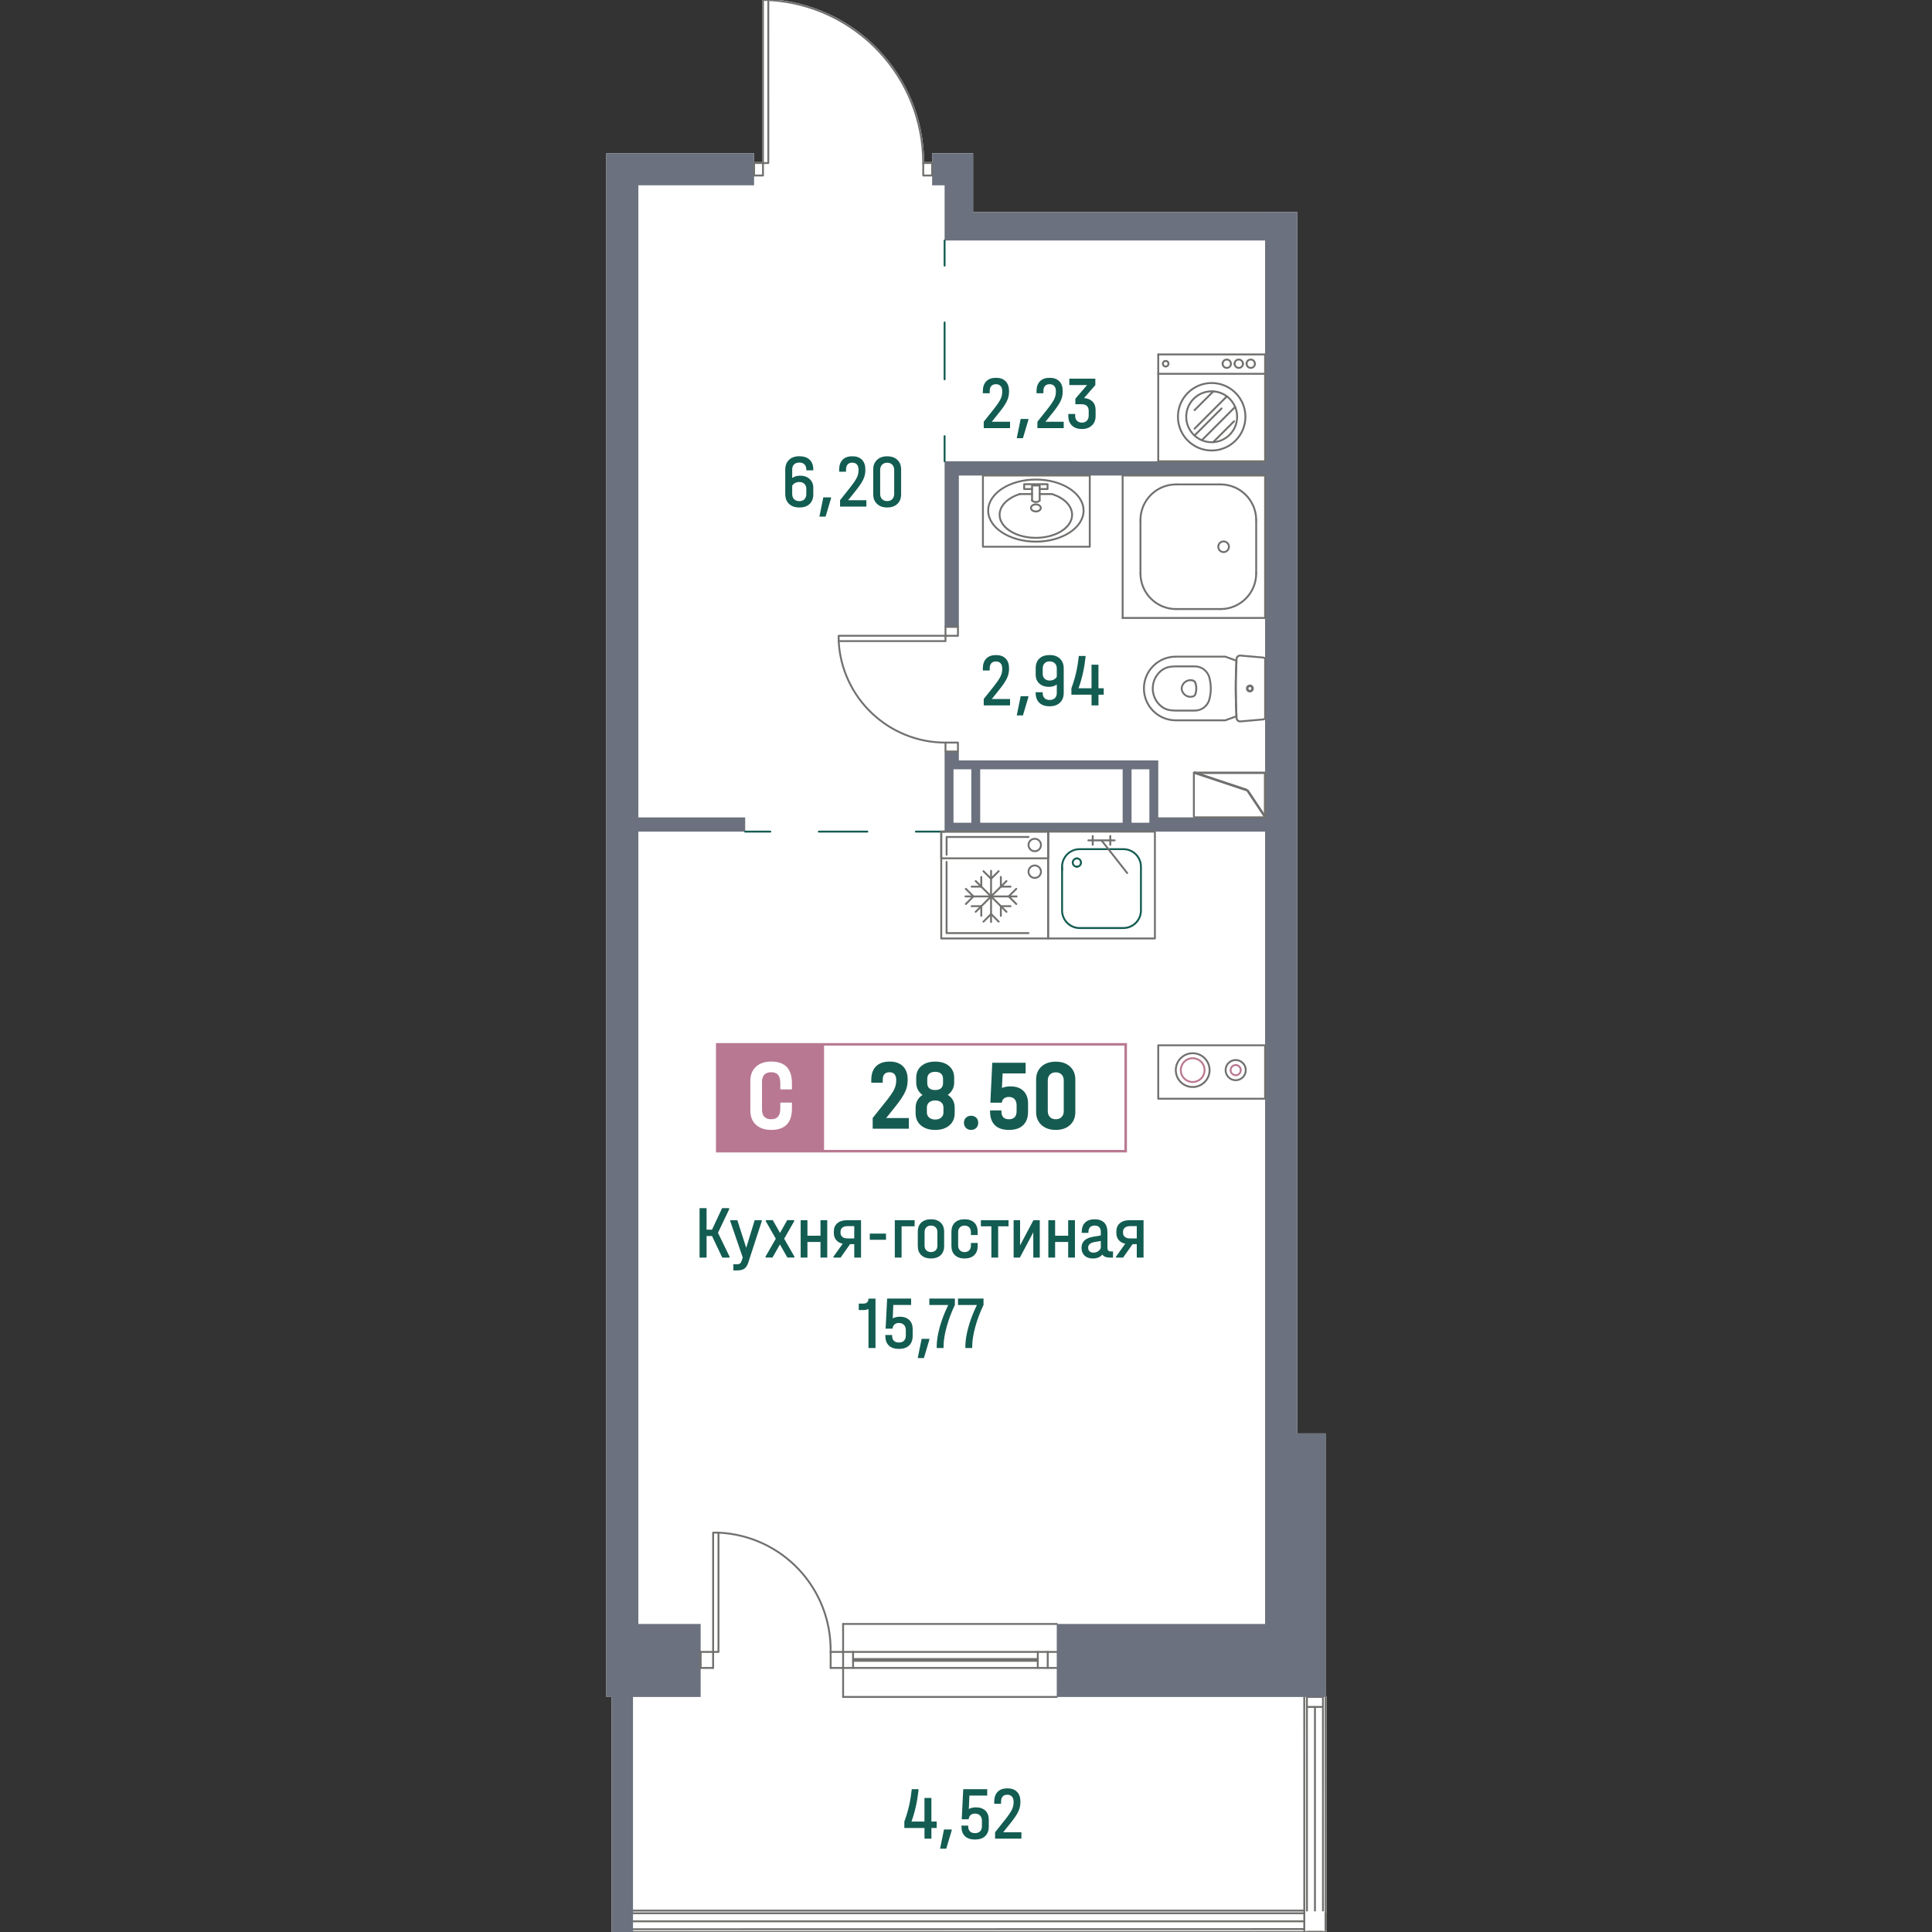 <?xml version="1.0" encoding="utf-8"?>
<!-- Generator: Adobe Illustrator 27.0.0, SVG Export Plug-In . SVG Version: 6.00 Build 0)  -->
<svg version="1.1" id="_x5F_Шахты" xmlns="http://www.w3.org/2000/svg" xmlns:xlink="http://www.w3.org/1999/xlink" x="0px"
	 y="0px" width="1000px" height="1000px" viewBox="0 0 1000 1000" style="enable-background:new 0 0 1000 1000;"
	 xml:space="preserve">
<rect x="0" y="0" width="1000" height="1000" fill="#333333" stroke="none"/>
<style type="text/css">
	.st0{fill:#FFFFFF;}
	.st1{fill:#70706E;}
	.st2{fill:#135C52;}
	.st3{fill:#6B717E;}
	.st4{fill:#BA7992;}
	.st5{fill:#6F6F6E;}
	.st6{fill:#B87891;}
	.st7{fill:#165B51;}
</style>
<g>
	<path class="st0" d="M316.58,1000V878.35h-2.76V79.32h76.49v4.58h4.12L394.42,0c0-0.27,0.22-0.49,0.49-0.49h2.77
		c0.01,0,0.02,0,0.03,0.01c0.01-0.01,0.02,0,0.02,0c45.01,2.35,80.33,39.37,80.61,84.38h4.13v-4.58h21.2v30.41h151.14v-0.03h16.59
		v632.25h14.74v135.91c0.27,0,0.49,0.22,0.49,0.49l0.04,121.65c0,0.18-0.1,0.34-0.25,0.41c-0.04,0.03-0.09,0.05-0.14,0.06
		c-0.04,0.01-0.08,0.02-0.13,0.02H327.64c-0.27,0-0.49-0.22-0.49-0.49H316.58z"/>
	<g id="LINE_00000052823650261926572370000002947719944392600731_">
		<path class="st1" d="M546.98,855.51H436.39c-0.27,0-0.49-0.22-0.49-0.49s0.22-0.49,0.49-0.49h110.59c0.27,0,0.49,0.22,0.49,0.49
			S547.25,855.51,546.98,855.51z"/>
	</g>
	<g id="LINE_00000098197631327842151630000016528067922320902831_">
		<path class="st1" d="M546.98,863.8H436.39c-0.27,0-0.49-0.22-0.49-0.49s0.22-0.49,0.49-0.49h110.59c0.27,0,0.49,0.22,0.49,0.49
			S547.25,863.8,546.98,863.8z"/>
	</g>
	<g id="LINE_00000170981924858281880250000000822024573039412155_">
		<path class="st1" d="M537.15,860.12h-95.6c-0.27,0-0.49-0.22-0.49-0.49s0.22-0.49,0.49-0.49h95.6c0.27,0,0.49,0.22,0.49,0.49
			S537.42,860.12,537.15,860.12z"/>
	</g>
	<g id="LINE_00000121986988902571977590000000493790660424773560_">
		<path class="st1" d="M542.31,863.8c-0.27,0-0.49-0.22-0.49-0.49v-8.29c0-0.27,0.22-0.49,0.49-0.49s0.49,0.22,0.49,0.49v8.29
			C542.8,863.58,542.58,863.8,542.31,863.8z"/>
	</g>
	<g id="LINE_00000158747537170915106680000011635002869700274860_">
		<path class="st1" d="M441.55,863.8c-0.27,0-0.49-0.22-0.49-0.49v-8.29c0-0.27,0.22-0.49,0.49-0.49s0.49,0.22,0.49,0.49v8.29
			C442.04,863.58,441.82,863.8,441.55,863.8z"/>
	</g>
	<g id="LINE_00000124122985688874198460000013746119433622498979_">
		<path class="st1" d="M546.98,841.05H436.39c-0.27,0-0.49-0.22-0.49-0.49s0.22-0.49,0.49-0.49h110.59c0.27,0,0.49,0.22,0.49,0.49
			S547.25,841.05,546.98,841.05z"/>
	</g>
	<g id="LINE_00000099654672818917554110000013869021648245696177_">
		<path class="st1" d="M546.98,878.83H436.39c-0.27,0-0.49-0.22-0.49-0.49s0.22-0.49,0.49-0.49h110.59c0.27,0,0.49,0.22,0.49,0.49
			S547.25,878.83,546.98,878.83z"/>
	</g>
	<g id="LINE_00000103969571595368869680000014640645296538603415_">
		<path class="st1" d="M537.15,863.8c-0.27,0-0.49-0.22-0.49-0.49v-8.29c0-0.27,0.22-0.49,0.49-0.49s0.49,0.22,0.49,0.49v8.29
			C537.64,863.58,537.42,863.8,537.15,863.8z"/>
	</g>
	<g id="LINE_00000182494491947157867300000018012963283016729788_">
		<path class="st1" d="M436.39,878.83c-0.27,0-0.49-0.22-0.49-0.49v-37.79c0-0.27,0.22-0.49,0.49-0.49s0.49,0.22,0.49,0.49v37.79
			C436.88,878.62,436.66,878.83,436.39,878.83z"/>
	</g>
	<g id="LINE_00000110468958799444106500000003662808397593920940_">
		<path class="st1" d="M537.15,859.19h-95.6c-0.27,0-0.49-0.22-0.49-0.49s0.22-0.49,0.49-0.49h95.6c0.27,0,0.49,0.22,0.49,0.49
			S537.42,859.19,537.15,859.19z"/>
	</g>
	<g id="LINE_00000178198388016106260610000015708931252291371402_">
		<path class="st1" d="M686.14,999.1c-0.27,0-0.49-0.22-0.49-0.49l0-8.29c0-0.27,0.22-0.49,0.49-0.49s0.49,0.22,0.49,0.49l0,8.29
			C686.63,998.88,686.41,999.1,686.14,999.1z"/>
	</g>
	<g id="LINE_00000180358060283769643550000011404964426734672035_">
		<path class="st1" d="M675.09,990.8H327.64c-0.27,0-0.49-0.22-0.49-0.49s0.22-0.49,0.49-0.49h347.46c0.27,0,0.49,0.22,0.49,0.49
			S675.36,990.8,675.09,990.8z"/>
	</g>
	<g id="LINE_00000065044982187036396500000001923231336170824343_">
		<path class="st1" d="M675.09,994.96H327.64c-0.27,0-0.49-0.22-0.49-0.49s0.22-0.49,0.49-0.49h347.46c0.27,0,0.49,0.22,0.49,0.49
			S675.36,994.96,675.09,994.96z"/>
	</g>
	<g id="LINE_00000038385470536234418040000010792716213210984078_">
		<path class="st1" d="M686.14,999.1c-0.27,0-0.49-0.22-0.49-0.49l0-8.29c0-0.27,0.22-0.49,0.49-0.49s0.49,0.22,0.49,0.49l0,8.29
			C686.63,998.88,686.41,999.1,686.14,999.1z"/>
	</g>
	<g id="LINE_00000075159982758624595480000003084652706194360752_">
		<path class="st1" d="M327.64,999.06c-0.27,0-0.49-0.22-0.49-0.49s0.22-0.49,0.49-0.49l347.46-0.07c0.27,0,0.49,0.22,0.49,0.49
			s-0.22,0.49-0.49,0.49L327.64,999.06z"/>
	</g>
	<g id="LINE_00000169525103491055146150000008958656271273738919_">
		<path class="st1" d="M686.63,1000c0,0.17-0.08,0.32-0.21,0.41c-0.04,0.03-0.09,0.05-0.14,0.06c-0.04,0.01-0.08,0.02-0.13,0.02
			H327.64c-0.27,0-0.49-0.22-0.49-0.49s0.22-0.49,0.49-0.49h358.51C686.42,999.51,686.63,999.73,686.63,1000z"/>
	</g>
	<g id="LINE_00000019677251620685706370000014173674324192409519_">
		<path class="st1" d="M675.09,989.4H327.64c-0.27,0-0.49-0.22-0.49-0.49s0.22-0.49,0.49-0.49h347.46c0.27,0,0.49,0.22,0.49,0.49
			S675.36,989.4,675.09,989.4z"/>
	</g>
	<g id="LINE_00000132780095087876955950000004682806009802062729_">
		<path class="st1" d="M676.48,1000.48c-0.27,0-0.49-0.22-0.49-0.49s0.22-0.49,0.49-0.49l8.29,0c0.27,0,0.49,0.22,0.49,0.49
			s-0.22,0.49-0.49,0.49L676.48,1000.48z"/>
	</g>
	<g id="LINE_00000038384031119289001870000009391083480837829565_">
		<path class="st1" d="M684.78,989.4c-0.27,0-0.49-0.22-0.49-0.49l-0.02-110.57c0-0.27,0.22-0.49,0.49-0.49
			c0.27,0,0.49,0.22,0.49,0.49l0.02,110.57C685.27,989.19,685.05,989.4,684.78,989.4z"/>
	</g>
	<g id="LINE_00000072979234994220968070000003193206761045548474_">
		<path class="st1" d="M680.62,989.42c-0.27,0-0.49-0.22-0.49-0.49V883.51c0-0.27,0.22-0.49,0.49-0.49s0.49,0.22,0.49,0.49v105.43
			C681.1,989.21,680.88,989.42,680.62,989.42z"/>
	</g>
	<g id="LINE_00000144314759336924834300000006132491998175993512_">
		<path class="st1" d="M676.48,1000.48c-0.27,0-0.49-0.22-0.49-0.49s0.22-0.49,0.49-0.49l8.29,0c0.27,0,0.49,0.22,0.49,0.49
			s-0.22,0.49-0.49,0.49L676.48,1000.48z"/>
	</g>
	<g id="LINE_00000142145566559241993230000005031733411339449743_">
		<path class="st1" d="M676.47,878.83c-0.27,0-0.49-0.22-0.49-0.49s0.22-0.49,0.49-0.49l8.29,0c0.27,0,0.49,0.22,0.49,0.49
			s-0.22,0.49-0.49,0.49L676.47,878.83z"/>
	</g>
	<g id="LINE_00000036942567618616101630000010573029445366800318_">
		<path class="st1" d="M676.47,884c-0.27,0-0.49-0.22-0.49-0.49s0.22-0.49,0.49-0.49l8.29,0c0.27,0,0.49,0.22,0.49,0.49
			s-0.22,0.49-0.49,0.49L676.47,884z"/>
	</g>
	<g id="LINE_00000083787152135531610610000003866739139203921323_">
		<path class="st1" d="M676.48,989.42c-0.27,0-0.49-0.22-0.49-0.49l-0.02-110.59c0-0.27,0.22-0.49,0.49-0.49
			c0.27,0,0.49,0.22,0.49,0.49l0.02,110.59C676.97,989.21,676.75,989.42,676.48,989.42z"/>
	</g>
	<g id="LINE_00000058550413203909653640000006929090819778952342_">
		<path class="st1" d="M675.1,1000.49c-0.27,0-0.49-0.22-0.49-0.49l-0.02-121.65c0-0.27,0.22-0.49,0.49-0.49
			c0.27,0,0.49,0.22,0.49,0.49l0.02,121.65C675.59,1000.27,675.37,1000.49,675.1,1000.49z"/>
	</g>
	<g id="LINE_00000101787362074409640410000017089862352328868998_">
		<path class="st1" d="M686.67,1000c0,0.18-0.1,0.34-0.25,0.41c-0.04,0.03-0.09,0.05-0.14,0.06c-0.03,0.01-0.07,0.01-0.1,0.01
			c-0.27,0-0.49-0.21-0.49-0.48v-9.83l-0.03-111.82c0-0.27,0.22-0.49,0.48-0.49c0.27,0,0.49,0.22,0.49,0.49L686.67,1000z"/>
	</g>
	<g id="MTEXT_00000180334364430799840590000015888329000263133605_">
		<g>
			<path class="st2" d="M484.83,946.15h-2.73v5.54h-3.59v-5.54h-10.42v-3.32c0.99-2.68,1.79-5.34,2.4-7.98
				c0.61-2.64,1.09-5.56,1.42-8.76h3.51v0.55c-0.62,5.75-1.83,11.14-3.63,16.19h6.71v-12.21h3.59v12.21h2.73V946.15z"/>
			<path class="st2" d="M492.59,946.93v0.51l-2.81,9.44h-3.2l2.03-9.95H492.59z"/>
			<path class="st2" d="M510.03,937.19c1.17,1.13,1.76,2.69,1.76,4.66v3.51c0,2.16-0.62,3.83-1.85,5.01s-2.98,1.77-5.25,1.77
				c-2.29,0-4.04-0.58-5.25-1.75c-1.21-1.17-1.81-2.86-1.81-5.07v-0.39h3.51v0.39c0,1.14,0.31,2.02,0.92,2.61
				c0.61,0.6,1.48,0.9,2.59,0.9c1.14,0,2.03-0.31,2.65-0.94s0.94-1.51,0.94-2.65v-2.77c0-1.17-0.32-2.09-0.96-2.75
				c-0.64-0.66-1.52-1-2.63-1c-0.94,0-1.7,0.26-2.28,0.78c-0.58,0.52-0.92,1.24-0.99,2.15h-3.59l0.78-15.57h12.41v3.32h-9.21
				l-0.31,6.94c1.07-0.57,2.3-0.86,3.71-0.86C507.24,935.5,508.86,936.06,510.03,937.19z"/>
			<path class="st2" d="M528.68,948.37v3.32h-13.62v-3.32l5.27-6.63c1.64-2.08,2.76-3.74,3.38-4.97c0.61-1.24,0.92-2.52,0.92-3.84
				v-0.39c0-1.14-0.29-2.03-0.86-2.65c-0.57-0.62-1.37-0.94-2.38-0.94c-1.07,0-1.87,0.31-2.42,0.94c-0.55,0.62-0.82,1.52-0.82,2.69
				v1.05h-3.55v-1.05c0-2.21,0.59-3.92,1.77-5.13c1.18-1.21,2.87-1.81,5.05-1.81c2.13,0,3.79,0.6,4.97,1.79
				c1.18,1.2,1.77,2.86,1.77,4.99v0.39c0,1.67-0.36,3.28-1.09,4.84c-0.73,1.56-2.07,3.55-4.02,5.97l-3.82,4.76H528.68z"/>
		</g>
	</g>
	<g id="MTEXT_00000164513009822646849820000003778145004988638608_">
		<g>
			<path class="st2" d="M377.59,650.37v0.55h-3.75l-5.31-11.16h-2.81v11.16h-3.63v-25.59h3.63v11.16h2.81l5.23-11.16h3.67v0.55
				l-5.81,12.21L377.59,650.37z"/>
			<path class="st2" d="M394.29,631.57v0.51l-6.94,21.3c-0.49,1.53-1.16,2.61-2.01,3.24c-0.85,0.62-2.05,0.94-3.61,0.94h-2.15v-3.2
				h1.83c0.75,0,1.31-0.14,1.68-0.43c0.36-0.29,0.66-0.83,0.9-1.64l0.43-1.48l-6.44-18.73v-0.51h3.67l4.6,14.32l4.37-14.32H394.29z"
				/>
			<path class="st2" d="M411.18,650.41v0.51h-3.63l-3.86-6.79l-3.86,6.79h-3.59v-0.51l5.31-9.25l-5.19-9.09v-0.51h3.63l3.75,6.59
				l3.71-6.59h3.63v0.51l-5.19,9.09L411.18,650.41z"/>
			<path class="st2" d="M417.93,631.57v8.04h6.75v-8.04h3.51v19.35h-3.51v-8.08h-6.75v8.08h-3.51v-19.35H417.93z"/>
			<path class="st2" d="M445.67,650.92h-3.51v-6.94h-2.18l-4.88,6.94h-3.71v-0.47l4.8-6.71c-1.46-0.31-2.59-0.95-3.39-1.91
				c-0.81-0.96-1.21-2.17-1.21-3.63v-0.78c0-1.82,0.6-3.25,1.81-4.29c1.21-1.04,2.87-1.56,4.97-1.56h7.3V650.92z M442.16,641.01
				v-6.36h-3.47c-1.12,0-2,0.25-2.65,0.76c-0.65,0.51-0.98,1.18-0.98,2.01v0.74c0,0.88,0.33,1.58,0.98,2.09
				c0.65,0.51,1.53,0.76,2.65,0.76H442.16z"/>
			<path class="st2" d="M458.59,638.51v3.2h-8.39v-3.2H458.59z"/>
			<path class="st2" d="M473.41,631.57v3.16h-6.75v16.19h-3.51v-19.35H473.41z"/>
			<path class="st2" d="M476.9,649.71c-1.24-1.12-1.85-2.72-1.85-4.8v-7.3c0-2.11,0.62-3.72,1.85-4.84
				c1.23-1.12,2.89-1.68,4.97-1.68c2.08,0,3.74,0.56,4.97,1.68s1.85,2.73,1.85,4.84v7.3c0,2.08-0.62,3.68-1.85,4.8
				s-2.89,1.68-4.97,1.68C479.8,651.39,478.14,650.83,476.9,649.71z M484.28,647.19c0.61-0.59,0.92-1.4,0.92-2.44v-7.02
				c0-1.07-0.31-1.89-0.92-2.48c-0.61-0.58-1.41-0.88-2.4-0.88c-0.99,0-1.79,0.29-2.4,0.88c-0.61,0.58-0.92,1.41-0.92,2.48v7.02
				c0,1.04,0.31,1.85,0.92,2.44c0.61,0.58,1.41,0.88,2.4,0.88C482.87,648.07,483.67,647.78,484.28,647.19z"/>
			<path class="st2" d="M494.26,649.67c-1.21-1.14-1.81-2.73-1.81-4.76v-7.3c0-2.05,0.6-3.65,1.79-4.8c1.2-1.14,2.87-1.72,5.03-1.72
				c2.13,0,3.8,0.57,4.99,1.72s1.79,2.74,1.79,4.8v1.64h-3.51v-1.52c0-1.01-0.29-1.83-0.88-2.44c-0.59-0.61-1.39-0.92-2.4-0.92
				s-1.82,0.31-2.42,0.92c-0.6,0.61-0.9,1.42-0.9,2.44v7.02c0,0.99,0.3,1.79,0.9,2.4c0.6,0.61,1.4,0.92,2.42,0.92s1.81-0.3,2.4-0.9
				c0.58-0.6,0.88-1.4,0.88-2.42v-1.4h3.51v1.56c0,2.03-0.6,3.62-1.79,4.76s-2.86,1.72-4.99,1.72
				C497.14,651.39,495.47,650.81,494.26,649.67z"/>
			<path class="st2" d="M507.7,634.73v-3.16h14.32v3.16h-5.38v16.19h-3.51v-16.19H507.7z"/>
			<path class="st2" d="M527.99,631.57v13.03l6.91-13.03h3.28v19.35h-3.35v-13.07l-6.94,13.07h-3.24v-19.35H527.99z"/>
			<path class="st2" d="M546.13,631.57v8.04h6.75v-8.04h3.51v19.35h-3.51v-8.08h-6.75v8.08h-3.51v-19.35H546.13z"/>
			<path class="st2" d="M576.1,647.72v3.2h-1.83c-1.72,0-2.95-0.52-3.71-1.56c-1.12,1.35-2.76,2.03-4.92,2.03
				c-1.79,0-3.22-0.49-4.27-1.48c-1.05-0.99-1.58-2.33-1.58-4.02c0-1.61,0.5-2.89,1.5-3.82c1-0.94,2.54-1.59,4.62-1.95l3.86-0.66
				v-1.87c0-1.04-0.27-1.84-0.8-2.4c-0.53-0.56-1.31-0.84-2.32-0.84c-1.09,0-1.91,0.29-2.46,0.88s-0.82,1.42-0.82,2.52v0.39h-3.47
				v-0.39c0-2.16,0.57-3.8,1.72-4.94c1.14-1.13,2.78-1.7,4.92-1.7c2.19,0,3.84,0.57,4.97,1.7c1.13,1.13,1.7,2.79,1.7,4.97v8.08
				c0,1.25,0.56,1.87,1.68,1.87H576.1z M568.23,647.74c0.69-0.43,1.2-1.01,1.54-1.74v-3.67l-3.08,0.51
				c-2.32,0.39-3.47,1.38-3.47,2.96c0,0.81,0.25,1.44,0.74,1.89c0.49,0.46,1.17,0.68,2.03,0.68
				C566.8,648.38,567.55,648.17,568.23,647.74z"/>
			<path class="st2" d="M591.9,650.92h-3.51v-6.94h-2.18l-4.88,6.94h-3.71v-0.47l4.8-6.71c-1.46-0.31-2.59-0.95-3.39-1.91
				c-0.81-0.96-1.21-2.17-1.21-3.63v-0.78c0-1.82,0.6-3.25,1.81-4.29c1.21-1.04,2.87-1.56,4.97-1.56h7.3V650.92z M588.39,641.01
				v-6.36h-3.47c-1.12,0-2,0.25-2.65,0.76c-0.65,0.51-0.98,1.18-0.98,2.01v0.74c0,0.88,0.33,1.58,0.98,2.09
				c0.65,0.51,1.53,0.76,2.65,0.76H588.39z"/>
			<path class="st2" d="M453.16,697.74h-3.63v-20.17c-0.86,0.34-1.74,0.51-2.65,0.51h-2.38v-3.32h2.34c0.86,0,1.52-0.23,1.99-0.68
				s0.7-1.1,0.7-1.93h3.63V697.74z"/>
			<path class="st2" d="M470.64,683.24c1.17,1.13,1.76,2.69,1.76,4.66v3.51c0,2.16-0.62,3.83-1.85,5.01s-2.98,1.77-5.25,1.77
				c-2.29,0-4.04-0.58-5.25-1.75c-1.21-1.17-1.81-2.86-1.81-5.07v-0.39h3.51v0.39c0,1.14,0.31,2.02,0.92,2.61
				c0.61,0.6,1.48,0.9,2.59,0.9c1.14,0,2.03-0.31,2.65-0.94s0.94-1.51,0.94-2.65v-2.77c0-1.17-0.32-2.09-0.96-2.75
				c-0.64-0.66-1.52-1-2.63-1c-0.94,0-1.7,0.26-2.28,0.78c-0.58,0.52-0.92,1.24-0.99,2.15h-3.59l0.78-15.57h12.41v3.32h-9.21
				l-0.31,6.94c1.07-0.57,2.3-0.86,3.71-0.86C467.84,681.54,469.47,682.11,470.64,683.24z"/>
			<path class="st2" d="M481.02,692.98v0.51l-2.81,9.44h-3.2l2.03-9.95H481.02z"/>
			<path class="st2" d="M494.24,672.14v3.32c-1.79,3.72-3.22,7.5-4.27,11.35c-1.05,3.85-1.58,7.18-1.58,9.99v0.94h-3.55v-0.94
				c0-2.83,0.53-6.14,1.58-9.93c1.05-3.78,2.52-7.59,4.39-11.41h-9.79v-3.32H494.24z"/>
			<path class="st2" d="M509.07,672.14v3.32c-1.79,3.72-3.22,7.5-4.27,11.35c-1.05,3.85-1.58,7.18-1.58,9.99v0.94h-3.55v-0.94
				c0-2.83,0.53-6.14,1.58-9.93c1.05-3.78,2.52-7.59,4.39-11.41h-9.79v-3.32H509.07z"/>
		</g>
	</g>
	<g id="MTEXT_00000091734475662863389740000011213226361678333356_">
		<g>
			<path class="st2" d="M417.34,243.44v-0.39c0-1.14-0.31-2.03-0.94-2.67c-0.62-0.64-1.51-0.96-2.65-0.96
				c-1.17,0-2.08,0.32-2.73,0.96c-0.65,0.64-0.98,1.5-0.98,2.59v4.45c1.12-0.81,2.47-1.21,4.06-1.21c2.05,0,3.71,0.57,4.97,1.72
				c1.26,1.15,1.89,2.69,1.89,4.64v3.24c0,2.16-0.64,3.84-1.91,5.05s-3.04,1.81-5.31,1.81c-2.26,0-4.04-0.62-5.35-1.87
				c-1.3-1.25-1.95-2.94-1.95-5.07v-12.64c0-2.13,0.65-3.82,1.95-5.07c1.3-1.25,3.08-1.87,5.35-1.87c2.29,0,4.06,0.6,5.33,1.81
				c1.26,1.21,1.89,2.91,1.89,5.09v0.39H417.34z M411.54,250c-0.64,0.34-1.14,0.81-1.5,1.4v4.29c0,1.15,0.33,2.05,1,2.71
				c0.66,0.66,1.57,0.99,2.71,0.99c1.12,0,2-0.33,2.63-0.99c0.64-0.66,0.96-1.57,0.96-2.71v-2.73c0-1.04-0.33-1.88-1-2.52
				c-0.66-0.64-1.54-0.96-2.63-0.96C412.9,249.49,412.18,249.66,411.54,250z"/>
			<path class="st2" d="M430.13,257.45v0.51l-2.81,9.44h-3.2l2.03-9.95H430.13z"/>
			<path class="st2" d="M448.43,258.89v3.32h-13.62v-3.32l5.27-6.63c1.64-2.08,2.76-3.74,3.38-4.97c0.61-1.24,0.92-2.52,0.92-3.84
				v-0.39c0-1.14-0.29-2.03-0.86-2.65c-0.57-0.62-1.37-0.94-2.38-0.94c-1.07,0-1.87,0.31-2.42,0.94c-0.55,0.62-0.82,1.52-0.82,2.69
				v1.05h-3.55v-1.05c0-2.21,0.59-3.92,1.77-5.13c1.18-1.21,2.87-1.81,5.05-1.81c2.13,0,3.79,0.6,4.97,1.79
				c1.18,1.2,1.77,2.86,1.77,4.99v0.39c0,1.66-0.36,3.28-1.09,4.84c-0.73,1.56-2.07,3.55-4.02,5.97l-3.82,4.76H448.43z"/>
			<path class="st2" d="M453.95,260.82c-1.31-1.24-1.97-2.88-1.97-4.94v-12.91c0-2.05,0.66-3.7,1.97-4.94
				c1.31-1.23,3.06-1.85,5.25-1.85c2.21,0,3.97,0.62,5.27,1.85c1.3,1.24,1.95,2.88,1.95,4.94v12.91c0,2.06-0.65,3.7-1.95,4.94
				c-1.3,1.24-3.06,1.85-5.27,1.85C457.01,262.68,455.26,262.06,453.95,260.82z M461.85,258.35c0.65-0.68,0.98-1.59,0.98-2.73
				v-12.33c0-1.14-0.33-2.06-0.98-2.75c-0.65-0.69-1.53-1.03-2.65-1.03c-1.09,0-1.97,0.34-2.63,1.01c-0.66,0.68-1,1.6-1,2.77v12.33
				c0,1.14,0.33,2.05,1,2.73c0.66,0.68,1.54,1.01,2.63,1.01C460.32,259.36,461.2,259.02,461.85,258.35z"/>
		</g>
	</g>
	<g id="MTEXT_00000134209434538478892520000005083932232250711211_">
		<g>
			<path class="st2" d="M522.8,361.79v3.32h-13.62v-3.32l5.27-6.63c1.64-2.08,2.76-3.74,3.38-4.97c0.61-1.24,0.92-2.52,0.92-3.84
				v-0.39c0-1.14-0.29-2.03-0.86-2.65c-0.57-0.62-1.37-0.94-2.38-0.94c-1.07,0-1.87,0.31-2.42,0.94c-0.55,0.62-0.82,1.52-0.82,2.69
				v1.05h-3.55v-1.05c0-2.21,0.59-3.92,1.77-5.13c1.18-1.21,2.87-1.81,5.05-1.81c2.13,0,3.79,0.6,4.97,1.79
				c1.18,1.2,1.77,2.86,1.77,4.99v0.39c0,1.66-0.36,3.28-1.09,4.84c-0.73,1.56-2.07,3.55-4.02,5.97l-3.82,4.76H522.8z"/>
			<path class="st2" d="M532.28,360.35v0.51l-2.81,9.44h-3.2l2.03-9.95H532.28z"/>
			<path class="st2" d="M548.63,340.92c1.3,1.25,1.95,2.94,1.95,5.07v12.64c0,2.13-0.65,3.82-1.95,5.07
				c-1.3,1.25-3.08,1.87-5.35,1.87c-2.29,0-4.06-0.6-5.33-1.81c-1.26-1.21-1.89-2.91-1.89-5.09v-0.39h3.63v0.39
				c0,1.15,0.31,2.04,0.94,2.67c0.62,0.64,1.51,0.96,2.65,0.96c1.17,0,2.08-0.32,2.73-0.96c0.65-0.64,0.98-1.5,0.98-2.59v-4.45
				c-1.12,0.81-2.47,1.21-4.06,1.21c-2.05,0-3.71-0.57-4.97-1.72c-1.26-1.14-1.89-2.69-1.89-4.64v-3.24c0-2.16,0.64-3.84,1.91-5.05
				c1.27-1.21,3.04-1.81,5.31-1.81C545.55,339.05,547.33,339.67,548.63,340.92z M545.49,351.73c0.64-0.34,1.14-0.81,1.5-1.4v-4.29
				c0-1.14-0.33-2.05-0.99-2.71c-0.66-0.66-1.57-0.99-2.71-0.99c-1.12,0-2,0.33-2.63,0.99c-0.64,0.66-0.96,1.57-0.96,2.71v2.73
				c0,1.04,0.33,1.88,1,2.52c0.66,0.64,1.54,0.96,2.63,0.96C544.13,352.23,544.85,352.07,545.49,351.73z"/>
			<path class="st2" d="M571.3,359.57h-2.73v5.54h-3.59v-5.54h-10.42v-3.32c0.99-2.68,1.79-5.34,2.4-7.98
				c0.61-2.64,1.09-5.56,1.42-8.76h3.51v0.55c-0.62,5.75-1.83,11.15-3.63,16.19h6.71v-12.21h3.59v12.21h2.73V359.57z"/>
		</g>
	</g>
	<g id="MTEXT_00000098913251222794213960000002078714980205959047_">
		<g>
			<path class="st2" d="M522.8,218.28v3.32h-13.62v-3.32l5.27-6.63c1.64-2.08,2.76-3.74,3.38-4.97c0.61-1.24,0.92-2.52,0.92-3.84
				v-0.39c0-1.14-0.29-2.03-0.86-2.65c-0.57-0.62-1.37-0.94-2.38-0.94c-1.07,0-1.87,0.31-2.42,0.94c-0.55,0.62-0.82,1.52-0.82,2.69
				v1.05h-3.55v-1.05c0-2.21,0.59-3.92,1.77-5.13c1.18-1.21,2.87-1.81,5.05-1.81c2.13,0,3.79,0.6,4.97,1.79
				c1.18,1.2,1.77,2.86,1.77,4.99v0.39c0,1.66-0.36,3.28-1.09,4.84c-0.73,1.56-2.07,3.55-4.02,5.97l-3.82,4.76H522.8z"/>
			<path class="st2" d="M532.28,216.84v0.51l-2.81,9.44h-3.2l2.03-9.95H532.28z"/>
			<path class="st2" d="M550.58,218.28v3.32h-13.62v-3.32l5.27-6.63c1.64-2.08,2.76-3.74,3.38-4.97c0.61-1.24,0.92-2.52,0.92-3.84
				v-0.39c0-1.14-0.29-2.03-0.86-2.65c-0.57-0.62-1.37-0.94-2.38-0.94c-1.07,0-1.87,0.31-2.42,0.94c-0.55,0.62-0.82,1.52-0.82,2.69
				v1.05h-3.55v-1.05c0-2.21,0.59-3.92,1.77-5.13c1.18-1.21,2.87-1.81,5.05-1.81c2.13,0,3.79,0.6,4.97,1.79
				c1.18,1.2,1.77,2.86,1.77,4.99v0.39c0,1.66-0.36,3.28-1.09,4.84c-0.73,1.56-2.07,3.55-4.02,5.97l-3.82,4.76H550.58z"/>
			<path class="st2" d="M565.46,207.84c1.08,1.08,1.62,2.5,1.62,4.27v3.32c0,1.98-0.65,3.58-1.95,4.8c-1.3,1.22-3,1.83-5.11,1.83
				c-2.18,0-3.91-0.6-5.17-1.79c-1.26-1.2-1.89-2.83-1.89-4.92v-1.09h3.55v1.01c0,1.07,0.32,1.91,0.96,2.54
				c0.64,0.62,1.48,0.94,2.52,0.94c1.07,0,1.92-0.33,2.56-0.99c0.64-0.66,0.96-1.55,0.96-2.67v-2.42c0-1.09-0.31-1.94-0.92-2.54
				c-0.61-0.6-1.55-0.9-2.83-0.9h-3.16v-2.85l6.05-7.06h-9.17V196h13.46v3.32l-5.85,6.71C562.92,206.16,564.38,206.76,565.46,207.84
				z"/>
		</g>
	</g>
	<g>
		<polygon class="st3" points="390.31,79.32 390.31,95.91 330.41,95.91 330.41,423.08 385.7,423.08 385.7,430.45 330.41,430.45 
			330.41,840.56 362.66,840.56 362.66,878.35 327.64,878.35 327.64,1000 316.58,1000 316.58,878.35 313.82,878.35 313.82,79.32 		
			"/>
		<path class="st3" d="M671.4,741.95V109.7h-16.59v0.03H503.67V79.32h-21.2v16.59h6.45v28.57h165.89v114.28H488.92v85.71h7.38
			v-78.34h158.51v176.95h-55.3v-29.49H496.3v-4.61h-7.38v41.47h165.89v410.11H546.98v37.79h139.16v-136.4H671.4z M502.75,425.84
			h-9.22v-27.65h9.22V425.84z M581.08,425.84h-73.73v-27.65h73.73V425.84z M594.91,425.84h-9.22v-27.65h9.22V425.84z"/>
	</g>
	<g id="LINE_00000034067050119115229030000006572277401197253293_">
		<g>
			<path class="st2" d="M488.92,239.24c-0.27,0-0.49-0.22-0.49-0.49v-13c0-0.27,0.22-0.49,0.49-0.49s0.49,0.22,0.49,0.49v13
				C489.41,239.03,489.19,239.24,488.92,239.24z"/>
			<path class="st2" d="M488.92,196.82c-0.27,0-0.49-0.22-0.49-0.49v-29.42c0-0.27,0.22-0.49,0.49-0.49s0.49,0.22,0.49,0.49v29.42
				C489.41,196.6,489.19,196.82,488.92,196.82z"/>
			<path class="st2" d="M488.92,137.97c-0.27,0-0.49-0.22-0.49-0.49v-13c0-0.27,0.22-0.49,0.49-0.49s0.49,0.22,0.49,0.49v13
				C489.41,137.75,489.19,137.97,488.92,137.97z"/>
		</g>
	</g>
	<g id="LINE_00000067925109445811768580000008443607526717280933_">
		<g>
			<path class="st2" d="M398.71,430.94h-13c-0.27,0-0.49-0.22-0.49-0.49s0.22-0.49,0.49-0.49h13c0.27,0,0.49,0.22,0.49,0.49
				S398.98,430.94,398.71,430.94z"/>
			<path class="st2" d="M448.95,430.94h-25.12c-0.27,0-0.49-0.22-0.49-0.49s0.22-0.49,0.49-0.49h25.12c0.27,0,0.49,0.22,0.49,0.49
				S449.22,430.94,448.95,430.94z"/>
			<path class="st2" d="M487.08,430.94h-13c-0.27,0-0.49-0.22-0.49-0.49s0.22-0.49,0.49-0.49h13c0.27,0,0.49,0.22,0.49,0.49
				S487.35,430.94,487.08,430.94z"/>
		</g>
	</g>
	<g id="LINE_00000146468115815782658110000016096738870060979081_">
		<path class="st2" d="M488.92,430.94h-1.84c-0.27,0-0.49-0.22-0.49-0.49s0.22-0.49,0.49-0.49h1.84c0.27,0,0.49,0.22,0.49,0.49
			S489.19,430.94,488.92,430.94z"/>
	</g>
	<g id="ARC_00000039134271482151690110000005547267699876869798_">
		<path class="st1" d="M429.94,855.51C429.94,855.51,429.94,855.51,429.94,855.51c-0.28,0-0.49-0.22-0.49-0.49
			c0.47-32.8-24.83-59.7-57.6-61.25c-0.27-0.01-0.48-0.24-0.46-0.51c0.01-0.27,0.25-0.46,0.51-0.46c33.29,1.58,59,28.92,58.53,62.24
			C430.42,855.29,430.21,855.51,429.94,855.51z"/>
	</g>
	<g id="LINE_00000172406032079188606780000015957422552918196377_">
		<path class="st1" d="M436.39,855.51h-6.45c-0.27,0-0.49-0.22-0.49-0.49s0.22-0.49,0.49-0.49h6.45c0.27,0,0.49,0.22,0.49,0.49
			S436.66,855.51,436.39,855.51z"/>
	</g>
	<g id="LINE_00000011020012405297809410000005517289591516182458_">
		<path class="st1" d="M429.94,863.8c-0.27,0-0.49-0.22-0.49-0.49v-8.29c0-0.27,0.22-0.49,0.49-0.49s0.49,0.22,0.49,0.49v8.29
			C430.43,863.58,430.21,863.8,429.94,863.8z"/>
	</g>
	<g id="LINE_00000045618847853413190580000006269791489787973005_">
		<path class="st1" d="M436.39,863.8h-6.45c-0.27,0-0.49-0.22-0.49-0.49s0.22-0.49,0.49-0.49h6.45c0.27,0,0.49,0.22,0.49,0.49
			S436.66,863.8,436.39,863.8z"/>
	</g>
	<g id="LINE_00000151504503631605650180000008290901754577359022_">
		<path class="st1" d="M369.11,863.8h-6.45c-0.27,0-0.49-0.22-0.49-0.49s0.22-0.49,0.49-0.49h6.45c0.27,0,0.49,0.22,0.49,0.49
			S369.38,863.8,369.11,863.8z"/>
	</g>
	<g id="LINE_00000106827739713942865880000015601214359013211049_">
		<path class="st1" d="M369.11,863.8c-0.27,0-0.49-0.22-0.49-0.49v-8.29c0-0.27,0.22-0.49,0.49-0.49s0.49,0.22,0.49,0.49v8.29
			C369.6,863.58,369.38,863.8,369.11,863.8z"/>
	</g>
	<g id="LINE_00000021085479194710196260000000211846977505761200_">
		<path class="st1" d="M369.11,855.51h-6.45c-0.27,0-0.49-0.22-0.49-0.49s0.22-0.49,0.49-0.49h6.45c0.27,0,0.49,0.22,0.49,0.49
			S369.38,855.51,369.11,855.51z"/>
	</g>
	<g id="LINE_00000110447083202449723270000007879787985326520224_">
		<path class="st1" d="M362.66,863.8c-0.27,0-0.49-0.22-0.49-0.49v-8.29c0-0.27,0.22-0.49,0.49-0.49s0.49,0.22,0.49,0.49v8.29
			C363.15,863.58,362.93,863.8,362.66,863.8z"/>
	</g>
	<g id="LWPOLYLINE_00000111895397771339224620000007597303138445494421_">
		<path class="st1" d="M371.88,792.8h-2.77c-0.26,0-0.48,0.22-0.48,0.49v61.73c0,0.13,0.05,0.25,0.14,0.35
			c0.09,0.09,0.22,0.14,0.34,0.14h2.77c0.27,0,0.49-0.22,0.49-0.49v-61.73C372.37,793.02,372.15,792.8,371.88,792.8z M371.39,854.53
			h-1.79v-60.75h1.79V854.53z"/>
	</g>
	<g id="LWPOLYLINE_00000124138271588128214170000014398975558372617609_">
		<path class="st1" d="M496.3,324.34c-0.05-0.21-0.24-0.36-0.47-0.36h-6.45c-0.22,0-0.41,0.15-0.46,0.36
			c-0.01,0.04-0.02,0.08-0.02,0.13v4.6c0,0.27,0.21,0.49,0.48,0.49h6.45c0.27,0,0.49-0.22,0.49-0.49v-4.6
			C496.32,324.42,496.31,324.38,496.3,324.34z M495.35,328.59h-5.48v-3.64h5.48V328.59z"/>
	</g>
	<g id="LWPOLYLINE_00000080911984820193159860000005721476496104841095_">
		<path class="st1" d="M495.83,383.88h-6.45c-0.27,0-0.48,0.22-0.48,0.49v4.61c0,0.04,0,0.07,0.02,0.1
			c0.04,0.22,0.23,0.38,0.46,0.38h6.45c0.23,0,0.42-0.15,0.47-0.35c0.01-0.04,0.02-0.09,0.02-0.13v-4.61
			C496.32,384.1,496.1,383.88,495.83,383.88z M489.87,384.86h5.48v3.63h-5.48V384.86z"/>
	</g>
	<g id="ARC_00000124153887015439372650000007560100499581258905_">
		<path class="st1" d="M489.38,384.86L489.38,384.86c-29.73-0.03-54.22-23.31-55.77-52.99c-0.01-0.27,0.19-0.5,0.46-0.51
			c0.27-0.01,0.5,0.19,0.51,0.46c1.52,29.17,25.59,52.04,54.79,52.07c0.27,0,0.49,0.22,0.49,0.49
			C489.86,384.64,489.65,384.86,489.38,384.86z"/>
	</g>
	<g id="LWPOLYLINE_00000106843836331761205790000001059077236572942740_">
		<path class="st1" d="M489.38,328.59H434.1c-0.27,0-0.49,0.21-0.49,0.48v2.77c0,0.01,0,0.01,0,0.02c0.01,0.12,0.05,0.24,0.14,0.32
			c0.09,0.09,0.22,0.15,0.35,0.15h55.28c0.27,0,0.49-0.22,0.49-0.49v-2.77C489.87,328.8,489.65,328.59,489.38,328.59z M488.9,331.35
			h-54.32v-1.79h54.32V331.35z"/>
	</g>
	<g id="LWPOLYLINE_00000071529722624086251440000015698259398230593461_">
		<path class="st1" d="M394.92,83.9h-4.61c-0.27,0-0.49,0.22-0.49,0.49v6.45c0,0.27,0.22,0.49,0.49,0.49h4.61
			c0.27,0,0.49-0.22,0.49-0.49v-6.45C395.41,84.12,395.19,83.9,394.92,83.9z M394.43,90.35h-3.63v-5.47h3.63V90.35z"/>
	</g>
	<g id="LWPOLYLINE_00000028318856916219652510000008459813757151299723_">
		<path class="st1" d="M482.47,83.9h-4.61c-0.27,0-0.47,0.21-0.48,0.48v6.46c0,0.27,0.21,0.49,0.48,0.49h4.61
			c0.27,0,0.49-0.22,0.49-0.49v-6.45C482.96,84.12,482.74,83.9,482.47,83.9z M481.98,90.35h-3.63v-5.47h3.63V90.35z"/>
	</g>
	<g id="ARC_00000168833494160968292080000016949618785716475276_">
		<path class="st1" d="M478.35,84.38c0,0.27-0.22,0.49-0.49,0.49c-0.27,0-0.47-0.21-0.48-0.48v-0.01
			c-0.05-44.54-34.8-81.28-79.22-83.86c-0.17-0.01-0.33-0.02-0.5-0.03c-0.27-0.01-0.48-0.24-0.46-0.51
			c0.01-0.27,0.25-0.47,0.51-0.46c0.01-0.01,0.02,0,0.02,0c45.01,2.35,80.33,39.37,80.61,84.38
			C478.35,84.06,478.35,84.22,478.35,84.38z"/>
	</g>
	<g id="LWPOLYLINE_00000025425119877268185600000002221812124546431651_">
		<path class="st1" d="M398.16,0.52V0c0-0.13-0.05-0.25-0.14-0.34c-0.08-0.09-0.18-0.14-0.29-0.14c0,0-0.01-0.01-0.02,0
			c-0.01-0.01-0.02-0.01-0.03-0.01h-2.77c-0.27,0-0.49,0.22-0.49,0.49l0.01,83.9v0.49c0,0.27,0.22,0.49,0.49,0.49h2.76
			c0.13,0,0.26-0.05,0.35-0.15c0.09-0.09,0.14-0.21,0.14-0.34L398.16,0.52z M395.41,83.9L395.4,0.49h1.79l0.01,83.41H395.41z"/>
	</g>
	<g id="POLYLINE_00000130625289216677862610000010813413026886221242_">
		<path class="st1" d="M654.81,569.18h-55.3c-0.27,0-0.49-0.22-0.49-0.49v-27.65c0-0.27,0.22-0.49,0.49-0.49h55.3
			c0.27,0,0.49,0.22,0.49,0.49v27.65C655.3,568.96,655.08,569.18,654.81,569.18z M600,568.2h54.32v-26.67H600V568.2z"/>
	</g>
	<g id="SPLINE_00000005960130307297313830000005093460654867421102_">
		<path class="st1" d="M617.33,563.13c-5.09,0-9.23-4.14-9.23-9.23s4.14-9.23,9.23-9.23s9.24,4.14,9.24,9.23
			S622.42,563.13,617.33,563.13z M617.33,545.63c-4.55,0-8.26,3.71-8.26,8.26s3.71,8.26,8.26,8.26c4.55,0,8.26-3.71,8.26-8.26
			S621.88,545.63,617.33,545.63z"/>
	</g>
	<g id="SPLINE_00000125572356084111986000000002215669765086343347_">
		<path class="st4" d="M617.33,560.53c-3.66,0-6.64-2.98-6.64-6.64c0-3.66,2.98-6.64,6.64-6.64s6.64,2.98,6.64,6.64
			C623.97,557.55,620.99,560.53,617.33,560.53z M617.33,548.22c-3.12,0-5.67,2.54-5.67,5.67s2.54,5.67,5.67,5.67
			c3.12,0,5.67-2.54,5.67-5.67S620.45,548.22,617.33,548.22z"/>
	</g>
	<g id="SPLINE_00000040545638805350403740000006295886845923881662_">
		<path class="st1" d="M639.59,559.6c-3.15,0-5.71-2.56-5.71-5.71s2.56-5.71,5.71-5.71s5.71,2.56,5.71,5.71
			S642.74,559.6,639.59,559.6z M639.59,549.16c-2.61,0-4.74,2.12-4.74,4.74s2.12,4.74,4.74,4.74s4.74-2.12,4.74-4.74
			S642.2,549.16,639.59,549.16z"/>
	</g>
	<g id="SPLINE_00000024683812158490557430000011077545068663932336_">
		<path class="st4" d="M639.59,557.01c-1.72,0-3.12-1.4-3.12-3.12c0-1.72,1.4-3.12,3.12-3.12s3.12,1.4,3.12,3.12
			C642.71,555.61,641.31,557.01,639.59,557.01z M639.59,551.75c-1.18,0-2.14,0.96-2.14,2.15s0.96,2.14,2.14,2.14
			s2.14-0.96,2.14-2.14S640.77,551.75,639.59,551.75z"/>
	</g>
	<g id="SPLINE_00000147922927704928017370000014632228004445250972_">
		<path class="st2" d="M557.39,449.09c-0.27,0-0.49-0.22-0.49-0.49s0.22-0.49,0.49-0.49c0.91,0,1.66-0.74,1.66-1.66
			c0-0.27,0.22-0.49,0.49-0.49s0.49,0.22,0.49,0.49C560.03,447.91,558.84,449.09,557.39,449.09z"/>
	</g>
	<g id="SPLINE_00000017497153378675986480000001072130395477995653_">
		<path class="st2" d="M557.39,449.09c-1.45,0-2.63-1.18-2.63-2.63c0-1.45,1.18-2.63,2.63-2.63c0.27,0,0.49,0.22,0.49,0.49
			s-0.22,0.49-0.49,0.49c-0.91,0-1.66,0.74-1.66,1.66s0.74,1.66,1.66,1.66c0.27,0,0.49,0.22,0.49,0.49S557.66,449.09,557.39,449.09z
			"/>
	</g>
	<g id="SPLINE_00000152248597073727773310000004962530567515311489_">
		<path class="st2" d="M559.54,446.95c-0.27,0-0.49-0.22-0.49-0.49c0-0.91-0.74-1.66-1.66-1.66c-0.27,0-0.49-0.22-0.49-0.49
			s0.22-0.49,0.49-0.49c1.45,0,2.63,1.18,2.63,2.63C560.03,446.73,559.81,446.95,559.54,446.95z"/>
	</g>
	<g id="POLYLINE_00000150794272901747407150000007217821934374174338_">
		<path class="st1" d="M549.73,450.92c-0.27,0-0.49-0.22-0.49-0.49v-1.83c0-0.27,0.22-0.49,0.49-0.49s0.49,0.22,0.49,0.49v1.83
			C550.21,450.7,550,450.92,549.73,450.92z"/>
	</g>
	<g id="SPLINE_00000015341635854868496520000012305716424220464029_">
		<path class="st2" d="M581.48,480.84H558.8c-5.27,0-9.56-4.29-9.56-9.56v-22.68c0-5.27,4.29-9.56,9.56-9.56h22.68
			c5.27,0,9.56,4.29,9.56,9.56v22.68C591.04,476.55,586.75,480.84,581.48,480.84z M558.8,440.01c-4.73,0-8.58,3.85-8.58,8.58v22.68
			c0,4.73,3.85,8.58,8.58,8.58h22.68c4.73,0,8.58-3.85,8.58-8.58v-22.68c0-4.73-3.85-8.58-8.58-8.58H558.8z"/>
	</g>
	<g id="POLYLINE_00000050645755322285969510000008586789166624736447_">
		<path class="st1" d="M576.94,435.47h-13.61c-0.27,0-0.49-0.22-0.49-0.49s0.22-0.49,0.49-0.49h13.61c0.27,0,0.49,0.22,0.49,0.49
			S577.21,435.47,576.94,435.47z"/>
	</g>
	<g id="POLYLINE_00000047060439189303700860000004685177294796882324_">
		<path class="st1" d="M574.68,437.74c-0.27,0-0.49-0.22-0.49-0.49v-4.54c0-0.27,0.22-0.49,0.49-0.49s0.49,0.22,0.49,0.49v4.54
			C575.16,437.52,574.95,437.74,574.68,437.74z"/>
	</g>
	<g id="POLYLINE_00000183965023179725931030000009009101026949262475_">
		<path class="st1" d="M565.6,437.74c-0.27,0-0.49-0.22-0.49-0.49v-4.54c0-0.27,0.22-0.49,0.49-0.49s0.49,0.22,0.49,0.49v4.54
			C566.09,437.52,565.87,437.74,565.6,437.74z"/>
	</g>
	<g id="POLYLINE_00000183212913426378962630000007669005379116199102_">
		<path class="st1" d="M583.43,452.38c-0.14,0-0.29-0.06-0.38-0.19l-13.29-16.91c-0.17-0.21-0.13-0.52,0.08-0.68
			c0.21-0.17,0.52-0.13,0.68,0.08l13.29,16.91c0.17,0.21,0.13,0.52-0.08,0.68C583.64,452.35,583.54,452.38,583.43,452.38z"/>
	</g>
	<g id="LWPOLYLINE_00000009556324716214174130000018271002748279504024_">
		<path class="st1" d="M597.79,486.23l-55.3,0c-0.27,0-0.49-0.22-0.49-0.49v-55.3c0-0.13,0.05-0.25,0.14-0.34
			c0.09-0.09,0.22-0.14,0.34-0.14l55.3,0c0.27,0,0.49,0.22,0.49,0.49v55.3c0,0.13-0.05,0.25-0.14,0.34
			C598.04,486.18,597.92,486.23,597.79,486.23z M542.98,485.26l54.32,0v-54.32l-54.32,0V485.26z"/>
	</g>
	<g id="ARC_00000151522609641221309010000005235541838588680365_">
		<path class="st1" d="M631.77,315.74c-0.27,0-0.49-0.22-0.49-0.49s0.22-0.49,0.49-0.49c9.89,0,17.94-8.05,17.94-17.94
			c0-0.27,0.22-0.49,0.49-0.49s0.49,0.22,0.49,0.49C650.69,307.25,642.2,315.74,631.77,315.74z"/>
	</g>
	<g id="ARC_00000101070079615042134410000007643540376384801444_">
		<path class="st1" d="M650.2,269.66c-0.27,0-0.49-0.22-0.49-0.49c0-9.89-8.05-17.94-17.94-17.94c-0.27,0-0.49-0.22-0.49-0.49
			s0.22-0.49,0.49-0.49c10.43,0,18.92,8.49,18.92,18.92C650.69,269.44,650.47,269.66,650.2,269.66z"/>
	</g>
	<g id="ARC_00000146461107295950956410000003493130763158685873_">
		<path class="st1" d="M608.73,315.74c-10.43,0-18.92-8.49-18.92-18.92c0-0.27,0.22-0.49,0.49-0.49s0.49,0.22,0.49,0.49
			c0,9.89,8.05,17.94,17.94,17.94c0.27,0,0.49,0.22,0.49,0.49S609,315.74,608.73,315.74z"/>
	</g>
	<g id="ARC_00000029729795288067575860000013034373686363190444_">
		<path class="st1" d="M590.3,269.66c-0.27,0-0.49-0.22-0.49-0.49c0-10.43,8.49-18.92,18.92-18.92c0.27,0,0.49,0.22,0.49,0.49
			s-0.22,0.49-0.49,0.49c-9.89,0-17.94,8.05-17.94,17.94C590.79,269.44,590.57,269.66,590.3,269.66z"/>
	</g>
	<g id="LINE_00000039134341638677436210000011351931590290091407_">
		<path class="st1" d="M590.3,297.31c-0.27,0-0.49-0.22-0.49-0.49v-27.65c0-0.27,0.22-0.49,0.49-0.49s0.49,0.22,0.49,0.49v27.65
			C590.79,297.09,590.57,297.31,590.3,297.31z"/>
	</g>
	<g id="LINE_00000027572722629420018230000013985661824714477722_">
		<path class="st1" d="M631.77,315.74h-23.04c-0.27,0-0.49-0.22-0.49-0.49s0.22-0.49,0.49-0.49h23.04c0.27,0,0.49,0.22,0.49,0.49
			S632.04,315.74,631.77,315.74z"/>
	</g>
	<g id="LINE_00000043442044941473251140000016598977793568786094_">
		<path class="st1" d="M650.2,297.31c-0.27,0-0.49-0.22-0.49-0.49v-27.65c0-0.27,0.22-0.49,0.49-0.49s0.49,0.22,0.49,0.49v27.65
			C650.69,297.09,650.47,297.31,650.2,297.31z"/>
	</g>
	<g id="LINE_00000077301667243937509230000014985807823267757468_">
		<path class="st1" d="M631.77,251.23h-23.04c-0.27,0-0.49-0.22-0.49-0.49s0.22-0.49,0.49-0.49h23.04c0.27,0,0.49,0.22,0.49,0.49
			S632.04,251.23,631.77,251.23z"/>
	</g>
	<g id="CIRCLE_00000106110425321442042850000016160386724271785600_">
		<path class="st1" d="M633.34,286.25c-1.79,0-3.25-1.46-3.25-3.25s1.46-3.25,3.25-3.25s3.25,1.46,3.25,3.25
			S635.13,286.25,633.34,286.25z M633.34,280.72c-1.26,0-2.28,1.02-2.28,2.28c0,1.26,1.02,2.28,2.28,2.28
			c1.26,0,2.28-1.02,2.28-2.28C635.62,281.74,634.6,280.72,633.34,280.72z"/>
	</g>
	<g id="LINE_00000080177148410263089650000011310972701852597653_">
		<path class="st1" d="M581.08,320.35c-0.27,0-0.49-0.22-0.49-0.49v-73.73c0-0.27,0.22-0.49,0.49-0.49s0.49,0.22,0.49,0.49v73.73
			C581.57,320.13,581.35,320.35,581.08,320.35z"/>
	</g>
	<g id="LINE_00000023988992074570170440000004719538428484036489_">
		<path class="st1" d="M654.81,246.62h-73.73c-0.27,0-0.49-0.22-0.49-0.49s0.22-0.49,0.49-0.49h73.73c0.27,0,0.49,0.22,0.49,0.49
			S655.08,246.62,654.81,246.62z"/>
	</g>
	<g id="LINE_00000135672322410448283900000012395128431005676956_">
		<path class="st1" d="M654.81,320.35c-0.27,0-0.49-0.22-0.49-0.49v-73.73c0-0.27,0.22-0.49,0.49-0.49s0.49,0.22,0.49,0.49v73.73
			C655.3,320.13,655.08,320.35,654.81,320.35z"/>
	</g>
	<g id="LINE_00000013192909859685670640000011359976568999464351_">
		<path class="st1" d="M654.81,320.35h-73.73c-0.27,0-0.49-0.22-0.49-0.49s0.22-0.49,0.49-0.49h73.73c0.27,0,0.49,0.22,0.49,0.49
			S655.08,320.35,654.81,320.35z"/>
	</g>
	<g id="SPLINE_00000147923693704867684750000002327732835929450130_">
		<path class="st1" d="M536.17,260.35c-0.48,0-0.97-0.1-1.42-0.29c-0.37-0.17-0.69-0.4-0.93-0.68c-0.18-0.2-0.15-0.51,0.05-0.69
			c0.2-0.17,0.51-0.15,0.69,0.05c0.14,0.17,0.34,0.31,0.58,0.42c0.89,0.4,2.09,0.21,2.62-0.42c0.18-0.21,0.48-0.23,0.69-0.05
			c0.2,0.18,0.23,0.48,0.05,0.69C537.98,260,537.08,260.35,536.17,260.35z"/>
	</g>
	<g id="SPLINE_00000034802900928445511450000010221018016862549133_">
		<path class="st1" d="M536.17,265.23c-1.68,0-3.04-1.05-3.04-2.33c0-1.29,1.36-2.33,3.04-2.33s3.04,1.05,3.04,2.33
			C539.21,264.18,537.85,265.23,536.17,265.23z M536.17,261.54c-1.12,0-2.06,0.62-2.06,1.36c0,0.74,0.94,1.36,2.06,1.36
			s2.06-0.62,2.06-1.36C538.23,262.16,537.29,261.54,536.17,261.54z"/>
	</g>
	<g id="SPLINE_00000083790930104338235770000011534324344962216335_">
		<path class="st1" d="M536.17,280.84c-13.88,0-25.17-7.43-25.17-16.56s11.29-16.56,25.17-16.56s25.17,7.43,25.17,16.56
			S550.05,280.84,536.17,280.84z M536.17,248.7c-13.34,0-24.2,6.99-24.2,15.58s10.86,15.58,24.2,15.58s24.2-6.99,24.2-15.58
			S549.51,248.7,536.17,248.7z"/>
	</g>
	<g id="SPLINE_00000067204211649566557430000004067796154319411364_">
		<path class="st1" d="M536.11,278.87c-2.85,0-5.73-0.41-8.45-1.27c-5.41-1.71-9.19-4.89-10.37-8.72c-0.85-2.73-0.24-5.59,1.69-8.08
			c1.87-2.39,4.95-4.36,8.68-5.54c0.26-0.08,0.53,0.06,0.61,0.32c0.08,0.26-0.06,0.53-0.32,0.61c-3.54,1.12-6.46,2.97-8.21,5.21
			c-1.76,2.25-2.29,4.74-1.53,7.19c1.09,3.52,4.64,6.46,9.74,8.08c9.09,2.88,20.13,0.54,24.62-5.21c1.76-2.25,2.29-4.74,1.53-7.19
			c-1.08-3.5-4.6-6.43-9.66-8.05h-6.31c-0.27,0-0.49-0.22-0.49-0.49s0.22-0.49,0.49-0.49h6.38c0.05,0,0.1,0.01,0.15,0.02
			c5.41,1.71,9.19,4.89,10.37,8.72c0.85,2.73,0.24,5.59-1.69,8.08C549.99,276.37,543.17,278.87,536.11,278.87z"/>
	</g>
	<g id="POLYLINE_00000119097972001548001440000017555867326831364538_">
		<path class="st1" d="M534.19,256.22h-6.38c-0.27,0-0.49-0.22-0.49-0.49s0.22-0.49,0.49-0.49h6.38c0.27,0,0.49,0.22,0.49,0.49
			S534.46,256.22,534.19,256.22z"/>
	</g>
	<g id="LWPOLYLINE_00000163751682162150905410000009505506708569411216_">
		<path class="st1" d="M542.22,253.61h-4.08c-0.27,0-0.49-0.22-0.49-0.49s0.22-0.49,0.49-0.49h3.59v-1.51H530.6v1.51h3.59
			c0.27,0,0.49,0.22,0.49,0.49s-0.22,0.49-0.49,0.49h-4.08c-0.27,0-0.49-0.22-0.49-0.49v-2.49c0-0.27,0.22-0.49,0.49-0.49h12.1
			c0.27,0,0.49,0.22,0.49,0.49v2.49C542.71,253.39,542.49,253.61,542.22,253.61z"/>
	</g>
	<g id="LWPOLYLINE_00000180326781704811712750000005731730340849671356_">
		<path class="st1" d="M538.14,259.55c-0.27,0-0.49-0.22-0.49-0.49v-7.29h-2.97v7.29c0,0.27-0.22,0.49-0.49,0.49
			s-0.49-0.22-0.49-0.49v-7.78c0-0.27,0.22-0.49,0.49-0.49h3.95c0.27,0,0.49,0.22,0.49,0.49v7.78
			C538.63,259.33,538.41,259.55,538.14,259.55z"/>
	</g>
	<g id="LWPOLYLINE_00000152986304151604685670000007860702887658070927_">
		<path class="st1" d="M564.06,283.48h-55.3c-0.27,0-0.49-0.22-0.49-0.49v-36.86c0-0.27,0.22-0.49,0.49-0.49h55.3
			c0.27,0,0.49,0.22,0.49,0.49v36.86C564.54,283.26,564.33,283.48,564.06,283.48z M509.25,282.51h54.32v-35.89h-54.32V282.51z"/>
	</g>
	<g id="SPLINE_00000145767687553483740530000014110446289636555939_">
		<path class="st1" d="M616.17,361.15c-0.82,0-1.63-0.2-2.37-0.6c-1.19-0.64-2.07-1.7-2.46-2.99c-0.12-0.38-0.19-0.78-0.21-1.18
			c0.08-1.41,0.68-2.65,1.7-3.54c1.01-0.9,2.31-1.35,3.66-1.27c0.4,0.02,0.79,0.1,1.18,0.21c0.71,0.22,1.28,0.77,1.52,1.47
			c0.68,2,0.68,4.2,0,6.19c-0.24,0.7-0.81,1.26-1.52,1.47C617.16,361.08,616.66,361.15,616.17,361.15z M616.17,352.54
			c-1,0-1.95,0.36-2.71,1.03c-0.82,0.73-1.3,1.72-1.37,2.82c0.02,0.26,0.08,0.58,0.17,0.89c0.32,1.04,1.03,1.9,1.99,2.42
			c0.96,0.51,2.07,0.62,3.12,0.3c0.41-0.13,0.74-0.44,0.88-0.85c0.61-1.8,0.61-3.77,0-5.57c-0.14-0.41-0.47-0.73-0.88-0.85
			c0,0,0,0,0,0c-0.31-0.09-0.63-0.15-0.95-0.17C616.33,352.55,616.25,352.54,616.17,352.54z"/>
	</g>
	<g id="SPLINE_00000167383757442114229920000010966631039496190595_">
		<path class="st1" d="M618.44,368.29h-9.7c-1.07,0-2.15-0.08-3.22-0.23v0c-1.76-0.25-3.42-0.98-4.8-2.11
			c-2.56-2.1-4.15-5.06-4.48-8.36c-0.33-3.29,0.64-6.52,2.74-9.08c0.52-0.64,1.11-1.22,1.74-1.74c1.38-1.13,3.04-1.86,4.8-2.11
			c1.06-0.15,2.14-0.23,3.22-0.23h9.7c3.74,0,7.02,2.52,7.99,6.14c1.01,3.79,1.01,7.8,0,11.59
			C625.46,365.77,622.18,368.29,618.44,368.29z M605.66,367.09c1.02,0.15,2.05,0.22,3.08,0.22h9.7c3.3,0,6.2-2.23,7.05-5.41
			c0.97-3.63,0.97-7.46,0-11.09c-0.85-3.19-3.75-5.41-7.05-5.41h-9.7c-1.02,0-2.06,0.07-3.08,0.22c-1.58,0.23-3.08,0.89-4.32,1.9
			c-0.59,0.48-1.13,1.02-1.61,1.61c-1.93,2.36-2.83,5.33-2.52,8.36c0.3,3.03,1.77,5.77,4.13,7.7
			C602.58,366.21,604.08,366.86,605.66,367.09L605.66,367.09z"/>
	</g>
	<g id="SPLINE_00000079458526261054194960000010892153449175683256_">
		<path class="st1" d="M634.21,373.33h-25.64c-9.36,0-16.97-7.61-16.97-16.97c0-4.53,1.76-8.79,4.97-12c3.21-3.2,7.47-4.97,12-4.97
			h25.64c0.05,0,0.11,0.01,0.16,0.03c1.92,0.67,3.86,1.38,5.79,2.1c0.19,0.07,0.32,0.25,0.32,0.46c0,0.01,0,0.03,0,0.04l-0.25,6.04
			l-0.12,4.82l0.1,11.04l0.27,6.8c0.01,0.21-0.12,0.4-0.32,0.48c-1.92,0.72-3.87,1.43-5.79,2.1
			C634.32,373.32,634.26,373.33,634.21,373.33z M608.57,340.37c-4.27,0-8.29,1.66-11.31,4.68c-3.02,3.02-4.68,7.04-4.68,11.31
			c0,8.82,7.17,15.99,15.99,15.99h25.55c1.78-0.62,3.58-1.27,5.36-1.94l-0.33-9.74l-0.03-7.81l0.35-10.56
			c-1.78-0.67-3.58-1.32-5.36-1.94H608.57z"/>
	</g>
	<g id="SPLINE_00000093169689210659458110000016196628268498689676_">
		<path class="st1" d="M646.94,358.08c-0.95,0-1.72-0.77-1.72-1.72c0-0.95,0.77-1.72,1.72-1.72s1.72,0.77,1.72,1.72
			C648.66,357.31,647.89,358.08,646.94,358.08z M646.94,355.61c-0.41,0-0.75,0.34-0.75,0.75s0.34,0.75,0.75,0.75
			s0.75-0.34,0.75-0.75S647.35,355.61,646.94,355.61z"/>
	</g>
	<g id="SPLINE_00000118391060220355961870000003450090344702099619_">
		<path class="st1" d="M646.94,358.39c-1.12,0-2.03-0.91-2.03-2.03s0.91-2.03,2.03-2.03s2.03,0.91,2.03,2.03
			S648.05,358.39,646.94,358.39z M646.94,355.31c-0.58,0-1.05,0.47-1.05,1.05s0.47,1.05,1.05,1.05s1.05-0.47,1.05-1.05
			S647.52,355.31,646.94,355.31z"/>
	</g>
	<g id="SPLINE_00000010279928210413991030000007571018927755989137_">
		<path class="st1" d="M641.86,373.9c-0.54,0-1.06-0.19-1.49-0.54c-0.47-0.4-0.77-0.96-0.82-1.57c-0.57-10.26-0.57-20.59-0.01-30.78
			c0.07-1.28,1.16-2.26,2.44-2.19c0.01,0,0.07,0,0.07,0.01l11.95,1.04c0.73,0.06,1.28,0.67,1.28,1.4v30.18
			c0,0.73-0.55,1.33-1.28,1.4l-11.95,1.04C642,373.9,641.93,373.9,641.86,373.9z M641.87,339.79c-0.71,0-1.3,0.55-1.34,1.27
			c-0.57,10.15-0.57,20.45,0,30.6c0.03,0.4,0.2,0.72,0.48,0.95c0.27,0.23,0.62,0.34,0.98,0.31l11.95-1.04
			c0.22-0.02,0.39-0.2,0.39-0.43v-30.18c0-0.22-0.17-0.41-0.39-0.43l-11.95-1.04c0,0,0,0-0.01,0l0.05-0.49l-0.08,0.48
			C641.92,339.79,641.89,339.79,641.87,339.79z"/>
	</g>
	<g id="POLYLINE_00000061432134197247223570000013620226238973951911_">
		<path class="st1" d="M542.49,486.24h-55.3c-0.27,0-0.49-0.22-0.49-0.49v-55.3c0-0.27,0.22-0.49,0.49-0.49h55.3
			c0.27,0,0.49,0.22,0.49,0.49v55.3C542.98,486.02,542.76,486.24,542.49,486.24z M487.68,485.26H542v-54.33h-54.33V485.26z"/>
	</g>
	<g id="POLYLINE_00000002361173520584522240000013486982264977402544_">
		<path class="st1" d="M542.49,444.76h-55.3c-0.27,0-0.49-0.22-0.49-0.49v-13.83c0-0.27,0.22-0.49,0.49-0.49h55.3
			c0.27,0,0.49,0.22,0.49,0.49v13.83C542.98,444.54,542.76,444.76,542.49,444.76z M487.68,443.79H542v-12.85h-54.33V443.79z"/>
	</g>
	<g id="SPLINE_00000165227812608187670290000005274000430048750518_">
		<path class="st1" d="M535.58,441.08c-2.05,0-3.71-1.67-3.71-3.71s1.67-3.71,3.71-3.71s3.71,1.67,3.71,3.71
			S537.63,441.08,535.58,441.08z M535.58,434.62c-1.51,0-2.74,1.23-2.74,2.74s1.23,2.74,2.74,2.74s2.74-1.23,2.74-2.74
			S537.09,434.62,535.58,434.62z"/>
	</g>
	<g id="POLYLINE_00000164486002595030569550000017301665550156920741_">
		<path class="st1" d="M489.96,442.92c-0.27,0-0.49-0.22-0.49-0.49v-9.22c0-0.27,0.22-0.49,0.49-0.49h42.4
			c0.27,0,0.49,0.22,0.49,0.49s-0.22,0.49-0.49,0.49h-41.91v8.73C490.44,442.7,490.23,442.92,489.96,442.92z"/>
	</g>
	<g id="POLYLINE_00000011744713800005977440000002787180413663377073_">
		<path class="st1" d="M532.35,483.47h-42.4c-0.27,0-0.49-0.22-0.49-0.49v-36.87c0-0.27,0.22-0.49,0.49-0.49s0.49,0.22,0.49,0.49
			v36.38h41.91c0.27,0,0.49,0.22,0.49,0.49S532.62,483.47,532.35,483.47z"/>
	</g>
	<g id="SPLINE_00000147898527394001835680000004084431094900108937_">
		<path class="st1" d="M535.58,454.9c-2.05,0-3.71-1.67-3.71-3.71c0-2.05,1.67-3.71,3.71-3.71s3.71,1.67,3.71,3.71
			C539.29,453.23,537.63,454.9,535.58,454.9z M535.58,448.45c-1.51,0-2.74,1.23-2.74,2.74s1.23,2.74,2.74,2.74s2.74-1.23,2.74-2.74
			S537.09,448.45,535.58,448.45z"/>
	</g>
	<g id="POLYLINE_00000126297034869412696750000000584786530946897048_">
		<path class="st1" d="M512.97,477.7c-0.27,0-0.49-0.22-0.49-0.49v-26.46c0-0.27,0.22-0.49,0.49-0.49s0.49,0.22,0.49,0.49v26.46
			C513.46,477.48,513.24,477.7,512.97,477.7z"/>
	</g>
	<g id="POLYLINE_00000169549847740271577990000011788882592285244329_">
		<path class="st1" d="M526.2,464.47h-26.46c-0.27,0-0.49-0.22-0.49-0.49s0.22-0.49,0.49-0.49h26.46c0.27,0,0.49,0.22,0.49,0.49
			S526.47,464.47,526.2,464.47z"/>
	</g>
	<g id="POLYLINE_00000128485555247527372490000010114153231997070209_">
		<path class="st1" d="M520.94,472.44c-0.12,0-0.25-0.05-0.34-0.14l-15.93-15.93c-0.19-0.19-0.19-0.5,0-0.69s0.5-0.19,0.69,0
			l15.93,15.93c0.19,0.19,0.19,0.5,0,0.69C521.19,472.39,521.06,472.44,520.94,472.44z"/>
	</g>
	<g id="POLYLINE_00000063605475113602522580000002119879306103764385_">
		<path class="st1" d="M505.01,472.44c-0.12,0-0.25-0.05-0.34-0.14c-0.19-0.19-0.19-0.5,0-0.69l15.93-15.93
			c0.19-0.19,0.5-0.19,0.69,0s0.19,0.5,0,0.69l-15.93,15.93C505.26,472.39,505.13,472.44,505.01,472.44z"/>
	</g>
	<g id="POLYLINE_00000105389439575917823840000015363913066616213377_">
		<path class="st1" d="M512.97,455.35c-0.12,0-0.25-0.05-0.34-0.14l-3.94-3.94c-0.19-0.19-0.19-0.5,0-0.69s0.5-0.19,0.69,0
			l3.59,3.59l3.59-3.59c0.19-0.19,0.5-0.19,0.69,0s0.19,0.5,0,0.69l-3.94,3.94C513.22,455.3,513.1,455.35,512.97,455.35z"/>
	</g>
	<g id="POLYLINE_00000041293334023615444840000001102829313668143762_">
		<path class="st1" d="M516.91,477.53c-0.12,0-0.25-0.05-0.34-0.14l-3.59-3.59l-3.59,3.59c-0.19,0.19-0.5,0.19-0.69,0
			s-0.19-0.5,0-0.69l3.94-3.94c0.18-0.18,0.51-0.18,0.69,0l3.94,3.94c0.19,0.19,0.19,0.5,0,0.69
			C517.16,477.48,517.04,477.53,516.91,477.53z"/>
	</g>
	<g id="POLYLINE_00000046328058757001588290000002150667925528072590_">
		<path class="st1" d="M499.91,468.41c-0.12,0-0.25-0.05-0.34-0.14c-0.19-0.19-0.19-0.5,0-0.69l3.59-3.59l-3.59-3.59
			c-0.19-0.19-0.19-0.5,0-0.69s0.5-0.19,0.69,0l3.94,3.94c0.09,0.09,0.14,0.22,0.14,0.34s-0.05,0.25-0.14,0.34l-3.94,3.94
			C500.16,468.36,500.04,468.41,499.91,468.41z"/>
	</g>
	<g id="POLYLINE_00000007413563725802364310000017191022829600095115_">
		<path class="st1" d="M526.03,468.41c-0.12,0-0.25-0.05-0.34-0.14l-3.94-3.94c-0.19-0.19-0.19-0.5,0-0.69l3.94-3.94
			c0.19-0.19,0.5-0.19,0.69,0s0.19,0.5,0,0.69l-3.59,3.59l3.59,3.59c0.19,0.19,0.19,0.5,0,0.69
			C526.28,468.36,526.16,468.41,526.03,468.41z"/>
	</g>
	<g id="POLYLINE_00000181765875212135728420000004800546237518416530_">
		<path class="st1" d="M523.04,459.41h-5c-0.27,0-0.49-0.22-0.49-0.49v-5c0-0.27,0.22-0.49,0.49-0.49s0.49,0.22,0.49,0.49v4.51h4.51
			c0.27,0,0.49,0.22,0.49,0.49S523.31,459.41,523.04,459.41z"/>
	</g>
	<g id="POLYLINE_00000163065639587454151990000008996299739043431842_">
		<path class="st1" d="M507.91,459.41h-5c-0.27,0-0.49-0.22-0.49-0.49s0.22-0.49,0.49-0.49h4.51v-4.51c0-0.27,0.22-0.49,0.49-0.49
			s0.49,0.22,0.49,0.49v5C508.4,459.19,508.18,459.41,507.91,459.41z"/>
	</g>
	<g id="POLYLINE_00000059285731160779674640000010397151520165463936_">
		<path class="st1" d="M518.04,474.53c-0.27,0-0.49-0.22-0.49-0.49v-5c0-0.27,0.22-0.49,0.49-0.49h5c0.27,0,0.49,0.22,0.49,0.49
			s-0.22,0.49-0.49,0.49h-4.51v4.51C518.53,474.32,518.31,474.53,518.04,474.53z"/>
	</g>
	<g id="POLYLINE_00000031908009116194788320000008665724482451319684_">
		<path class="st1" d="M507.91,474.53c-0.27,0-0.49-0.22-0.49-0.49v-4.51h-4.51c-0.27,0-0.49-0.22-0.49-0.49s0.22-0.49,0.49-0.49h5
			c0.27,0,0.49,0.22,0.49,0.49v5C508.4,474.32,508.18,474.53,507.91,474.53z"/>
	</g>
	<g id="LINE_00000025405948463832402110000017728499660638254745_">
		<path class="st1" d="M599.51,239.24c-0.27,0-0.49-0.22-0.49-0.49v-55.3c0-0.27,0.22-0.49,0.49-0.49s0.49,0.22,0.49,0.49v55.3
			C600,239.03,599.78,239.24,599.51,239.24z"/>
	</g>
	<g id="LINE_00000142855355315724855790000011690260043248660925_">
		<path class="st1" d="M654.81,183.95h-55.3c-0.27,0-0.49-0.22-0.49-0.49s0.22-0.49,0.49-0.49h55.3c0.27,0,0.49,0.22,0.49,0.49
			S655.08,183.95,654.81,183.95z"/>
	</g>
	<g id="LINE_00000029765179170151602760000009865218424223478677_">
		<path class="st1" d="M654.81,239.24c-0.27,0-0.49-0.22-0.49-0.49v-55.3c0-0.27,0.22-0.49,0.49-0.49s0.49,0.22,0.49,0.49v55.3
			C655.3,239.03,655.08,239.24,654.81,239.24z"/>
	</g>
	<g id="LINE_00000124878824395662930280000007718891180152377515_">
		<path class="st1" d="M654.81,239.24h-55.3c-0.27,0-0.49-0.22-0.49-0.49s0.22-0.49,0.49-0.49h55.3c0.27,0,0.49,0.22,0.49,0.49
			S655.08,239.24,654.81,239.24z"/>
	</g>
	<g id="LINE_00000055704243491757986210000010724976894984619415_">
		<path class="st1" d="M622.07,228.35c-0.12,0-0.25-0.05-0.34-0.14c-0.19-0.19-0.19-0.5,0-0.69l17.24-17.24
			c0.19-0.19,0.5-0.19,0.69,0s0.19,0.5,0,0.69l-17.24,17.24C622.32,228.3,622.2,228.35,622.07,228.35z"/>
	</g>
	<g id="LINE_00000044888799812464198950000004305586845043047844_">
		<path class="st1" d="M618.28,212.79c-0.12,0-0.25-0.05-0.34-0.14c-0.19-0.19-0.19-0.5,0-0.69l9.73-9.73c0.19-0.19,0.5-0.19,0.69,0
			s0.19,0.5,0,0.69l-9.73,9.73C618.53,212.74,618.41,212.79,618.28,212.79z"/>
	</g>
	<g id="LINE_00000082356998865910455300000001709374232219541687_">
		<path class="st1" d="M618.26,225.91c-0.12,0-0.25-0.05-0.34-0.14c-0.19-0.19-0.19-0.5,0-0.69l14.02-14.02
			c0.19-0.19,0.5-0.19,0.69,0s0.19,0.5,0,0.69l-14.02,14.02C618.51,225.86,618.39,225.91,618.26,225.91z"/>
	</g>
	<g id="LINE_00000012436043558095082970000003151103571322222257_">
		<path class="st1" d="M627.92,229.35c-0.12,0-0.25-0.05-0.34-0.14c-0.19-0.19-0.19-0.5,0-0.69l10.83-10.82
			c0.19-0.19,0.5-0.19,0.69,0s0.19,0.5,0,0.69l-10.83,10.82C628.17,229.3,628.04,229.35,627.92,229.35z"/>
	</g>
	<g id="LINE_00000121243180807786437550000003716642878612280473_">
		<path class="st1" d="M618.3,222.35c-0.12,0-0.25-0.05-0.34-0.14c-0.19-0.19-0.19-0.5,0-0.69l16.72-16.72
			c0.19-0.19,0.5-0.19,0.69,0s0.19,0.5,0,0.69l-16.72,16.72C618.55,222.3,618.42,222.35,618.3,222.35z"/>
	</g>
	<g id="ELLIPSE_00000026136748451955794810000007788966720667277216_">
		<path class="st1" d="M627.16,229.37c-7.53,0-13.66-6.13-13.66-13.66s6.13-13.66,13.66-13.66s13.66,6.13,13.66,13.66
			S634.69,229.37,627.16,229.37z M627.16,203.03c-6.99,0-12.69,5.69-12.69,12.69s5.69,12.69,12.69,12.69s12.69-5.69,12.69-12.69
			S634.16,203.03,627.16,203.03z"/>
	</g>
	<g id="ELLIPSE_00000011727359185034367160000009436120288457678982_">
		<path class="st1" d="M627.16,233.67c-9.9,0-17.96-8.05-17.96-17.96c0-9.9,8.05-17.95,17.96-17.95s17.96,8.05,17.96,17.95
			C645.12,225.61,637.06,233.67,627.16,233.67z M627.16,198.73c-9.36,0-16.98,7.62-16.98,16.98c0,9.36,7.62,16.98,16.98,16.98
			s16.98-7.62,16.98-16.98C644.14,206.35,636.52,198.73,627.16,198.73z"/>
	</g>
	<g id="ELLIPSE_00000014608791392598809600000010580602734966704826_">
		<path class="st1" d="M634.98,190.91c-1.46,0-2.65-1.19-2.65-2.65c0-0.27,0.22-0.49,0.49-0.49s0.49,0.22,0.49,0.49
			c0,0.93,0.75,1.68,1.68,1.68s1.68-0.75,1.68-1.68c0-0.27,0.22-0.49,0.49-0.49s0.49,0.22,0.49,0.49
			C637.63,189.72,636.44,190.91,634.98,190.91z"/>
	</g>
	<g id="ELLIPSE_00000104688130783206442960000006210635768835915150_">
		<path class="st1" d="M637.15,188.75c-0.27,0-0.49-0.22-0.49-0.49c0-0.93-0.75-1.68-1.68-1.68s-1.68,0.75-1.68,1.68
			c0,0.27-0.22,0.49-0.49,0.49s-0.49-0.22-0.49-0.49c0-1.46,1.19-2.65,2.65-2.65c1.46,0,2.65,1.19,2.65,2.65
			C637.63,188.53,637.42,188.75,637.15,188.75z"/>
	</g>
	<g id="ELLIPSE_00000173162828432973413060000006926049312401525681_">
		<path class="st1" d="M641.18,190.91c-1.46,0-2.65-1.19-2.65-2.65c0-0.27,0.22-0.49,0.49-0.49s0.49,0.22,0.49,0.49
			c0,0.93,0.75,1.68,1.68,1.68s1.68-0.75,1.68-1.68c0-0.27,0.22-0.49,0.49-0.49s0.49,0.22,0.49,0.49
			C643.84,189.72,642.65,190.91,641.18,190.91z"/>
	</g>
	<g id="ELLIPSE_00000118385549555340132490000007503555370329911718_">
		<path class="st1" d="M643.35,188.75c-0.27,0-0.49-0.22-0.49-0.49c0-0.93-0.75-1.68-1.68-1.68s-1.68,0.75-1.68,1.68
			c0,0.27-0.22,0.49-0.49,0.49s-0.49-0.22-0.49-0.49c0-1.46,1.19-2.65,2.65-2.65c1.46,0,2.65,1.19,2.65,2.65
			C643.84,188.53,643.62,188.75,643.35,188.75z"/>
	</g>
	<g id="ELLIPSE_00000078744419964669882900000012346130537320816819_">
		<path class="st1" d="M647.39,190.91c-1.46,0-2.65-1.19-2.65-2.65c0-0.27,0.22-0.49,0.49-0.49s0.49,0.22,0.49,0.49
			c0,0.93,0.75,1.68,1.68,1.68s1.68-0.75,1.68-1.68c0-0.27,0.22-0.49,0.49-0.49s0.49,0.22,0.49,0.49
			C650.04,189.72,648.85,190.91,647.39,190.91z"/>
	</g>
	<g id="ELLIPSE_00000163052000910772229100000002404757680942003591_">
		<path class="st1" d="M649.55,188.75c-0.27,0-0.49-0.22-0.49-0.49c0-0.93-0.75-1.68-1.68-1.68s-1.68,0.75-1.68,1.68
			c0,0.27-0.22,0.49-0.49,0.49s-0.49-0.22-0.49-0.49c0-1.46,1.19-2.65,2.65-2.65c1.46,0,2.65,1.19,2.65,2.65
			C650.04,188.53,649.82,188.75,649.55,188.75z"/>
	</g>
	<g id="LINE_00000061434246343061936990000009479247339432105094_">
		<path class="st1" d="M654.81,193.98h-55.3c-0.27,0-0.49-0.22-0.49-0.49s0.22-0.49,0.49-0.49h55.3c0.27,0,0.49,0.22,0.49,0.49
			S655.08,193.98,654.81,193.98z"/>
	</g>
	<g id="ELLIPSE_00000128447883939576296100000001832859373399191742_">
		<path class="st1" d="M603.35,190.2c-1.07,0-1.94-0.87-1.94-1.94c0-1.07,0.87-1.94,1.94-1.94c1.07,0,1.94,0.87,1.94,1.94
			C605.29,189.33,604.42,190.2,603.35,190.2z M603.35,187.29c-0.53,0-0.97,0.43-0.97,0.97s0.43,0.97,0.97,0.97s0.97-0.43,0.97-0.97
			S603.88,187.29,603.35,187.29z"/>
	</g>
	<g>
		<g>
			<rect x="371.23" y="540.55" class="st0" width="211.43" height="55.3"/>
			<path class="st6" d="M583.31,596.5H370.58v-56.6h212.73V596.5z M371.88,595.19h210.13v-54H371.88V595.19z"/>
		</g>
		<rect x="371.23" y="540.55" class="st6" width="55.3" height="55.3"/>
		<g>
			<path class="st7" d="M470.43,578.71v5.51h-18.73v-5.57l7.07-8.84c1.94-2.43,3.28-4.38,4.01-5.85c0.73-1.47,1.09-2.99,1.09-4.55
				v-0.52c0-1.25-0.3-2.21-0.91-2.89c-0.61-0.68-1.47-1.01-2.57-1.01c-2.32,0-3.49,1.33-3.49,4v1.4h-5.93v-1.4
				c0-3.09,0.82-5.44,2.47-7.07c1.65-1.63,4-2.45,7.05-2.45c2.95,0,5.24,0.81,6.87,2.42c1.63,1.61,2.44,3.88,2.44,6.79v0.52
				c0,2.12-0.46,4.15-1.38,6.11c-0.92,1.96-2.63,4.5-5.12,7.62l-4.63,5.77H470.43z"/>
			<path class="st7" d="M494.15,573.35v2.81c0,2.67-0.92,4.79-2.76,6.35c-1.84,1.56-4.28,2.34-7.33,2.34
				c-3.09,0-5.55-0.78-7.39-2.34c-1.84-1.56-2.76-3.68-2.76-6.35v-2.81c0-1.42,0.31-2.7,0.94-3.82c0.62-1.13,1.51-2.05,2.65-2.78
				c-1.04-0.73-1.85-1.65-2.42-2.76c-0.57-1.11-0.86-2.32-0.86-3.64v-2.44c0-2.6,0.89-4.66,2.68-6.17c1.79-1.51,4.17-2.26,7.15-2.26
				c2.98,0,5.37,0.75,7.15,2.26c1.79,1.51,2.68,3.56,2.68,6.17v2.44c0,1.32-0.29,2.52-0.88,3.62c-0.59,1.09-1.4,2-2.44,2.73
				C492.96,568.21,494.15,570.43,494.15,573.35z M488.33,573.29c0-1.14-0.38-2.05-1.14-2.71c-0.76-0.66-1.8-0.99-3.12-0.99
				c-1.32,0-2.37,0.33-3.15,0.99c-0.78,0.66-1.17,1.56-1.17,2.71v2.44c0,1.14,0.4,2.05,1.2,2.73c0.8,0.68,1.84,1.01,3.12,1.01
				c1.28,0,2.31-0.34,3.1-1.01c0.78-0.68,1.17-1.59,1.17-2.73V573.29z M479.95,560.5c0,2.46,1.37,3.69,4.11,3.69
				c2.71,0,4.06-1.23,4.06-3.69v-2.08c0-1.18-0.35-2.08-1.04-2.71c-0.69-0.62-1.7-0.94-3.02-0.94c-1.32,0-2.33,0.31-3.04,0.94
				c-0.71,0.62-1.07,1.53-1.07,2.71V560.5z"/>
			<path class="st7" d="M499.98,583.8c-0.69-0.69-1.04-1.58-1.04-2.65c0-1.07,0.35-1.95,1.04-2.63c0.69-0.68,1.58-1.01,2.65-1.01
				c1.11,0,2,0.34,2.68,1.01c0.68,0.68,1.01,1.55,1.01,2.63c0,1.08-0.34,1.96-1.01,2.65s-1.57,1.04-2.68,1.04
				C501.56,584.84,500.67,584.5,499.98,583.8z"/>
			<path class="st7" d="M529.73,564.66c1.59,1.56,2.39,3.71,2.39,6.45v4.32c0,3.02-0.85,5.34-2.55,6.97
				c-1.7,1.63-4.13,2.44-7.28,2.44c-3.23,0-5.67-0.81-7.33-2.44s-2.5-4.01-2.5-7.13v-0.52h5.88v0.52c0,2.71,1.3,4.06,3.9,4.06
				c1.28,0,2.26-0.36,2.94-1.07s1.01-1.72,1.01-3.04v-3.07c0-1.39-0.35-2.46-1.04-3.23c-0.69-0.76-1.68-1.14-2.97-1.14
				c-1.01,0-1.83,0.25-2.47,0.75c-0.64,0.5-1.03,1.24-1.17,2.21h-5.93l0.99-20.65h17.27v5.51h-11.91l-0.36,7.54
				c1.25-0.55,2.74-0.83,4.47-0.83C525.92,562.32,528.14,563.1,529.73,564.66z"/>
			<path class="st7" d="M539.07,582.29c-1.86-1.7-2.78-3.94-2.78-6.71v-16.8c0-2.81,0.92-5.05,2.76-6.74
				c1.84-1.68,4.3-2.52,7.39-2.52c3.09,0,5.55,0.84,7.39,2.52c1.84,1.68,2.76,3.93,2.76,6.74v16.8c0,2.81-0.92,5.05-2.76,6.74
				c-1.84,1.68-4.3,2.52-7.39,2.52C543.38,584.84,540.93,583.99,539.07,582.29z M549.48,578.18c0.75-0.76,1.12-1.79,1.12-3.07V559.3
				c0-1.32-0.37-2.36-1.12-3.12c-0.75-0.76-1.76-1.14-3.04-1.14c-1.25,0-2.25,0.38-2.99,1.14c-0.75,0.76-1.12,1.8-1.12,3.12v15.81
				c0,1.28,0.37,2.31,1.12,3.07c0.75,0.76,1.74,1.14,2.99,1.14C547.71,579.33,548.73,578.95,549.48,578.18z"/>
		</g>
		<g>
			<g>
				<path class="st0" d="M391.28,582.16c-1.94-1.79-2.91-4.22-2.91-7.31v-15.4c0-3.09,0.97-5.52,2.91-7.31
					c1.94-1.79,4.58-2.68,7.91-2.68c7.14,0,10.72,3.75,10.72,11.24v3.17h-6.03v-3.17c0-1.94-0.38-3.38-1.14-4.32
					c-0.76-0.94-1.96-1.4-3.59-1.4c-1.53,0-2.7,0.42-3.51,1.27c-0.82,0.85-1.22,2.07-1.22,3.67v14.51c0,1.6,0.41,2.81,1.22,3.64
					c0.81,0.83,1.98,1.25,3.51,1.25c3.16,0,4.73-1.82,4.73-5.46v-3.17h6.03v3.17c0,3.64-0.9,6.38-2.71,8.22
					c-1.8,1.84-4.47,2.76-8.01,2.76C395.85,584.84,393.22,583.95,391.28,582.16z"/>
			</g>
		</g>
	</g>
	<g id="HATCH_00000110446040441772311720000017287456161133971612_">
		<path class="st1" d="M654.81,423.53c-0.16,0-0.31-0.08-0.41-0.22l-9.12-13.69l-27.49-9.16c-0.23-0.08-0.37-0.3-0.33-0.54
			c0.04-0.24,0.24-0.41,0.48-0.41h36.86c0.27,0,0.49,0.22,0.49,0.49v23.04c0,0.21-0.14,0.4-0.35,0.47
			C654.9,423.52,654.86,423.53,654.81,423.53z M620.95,400.49l24.8,8.27c0.1,0.03,0.19,0.1,0.25,0.19l8.32,12.48v-20.94H620.95z"/>
	</g>
	<g id="LINE_00000085933718855368844510000015168302576886895268_">
		<rect x="617.95" y="399.51" class="st1" width="36.86" height="0.98"/>
	</g>
	<g id="LINE_00000109002695018595327080000008493472277201360781_">
		
			<rect x="631.28" y="390.04" transform="matrix(0.316 -0.949 0.949 0.316 48.144 876.013)" class="st1" width="0.98" height="29.14"/>
	</g>
	<g id="LINE_00000025442224820509080730000008438826798363113106_">
		
			<rect x="649.71" y="407.82" transform="matrix(0.832 -0.555 0.555 0.832 -121.626 430.543)" class="st1" width="0.98" height="16.61"/>
	</g>
	<g id="LINE_00000071535980585380467540000006094881697524045459_">
		<rect x="654.32" y="400" class="st1" width="0.98" height="23.04"/>
	</g>
	<g id="LINE_00000125565559687120046080000013407750269611587213_">
		
			<rect x="631.28" y="390.04" transform="matrix(0.316 -0.949 0.949 0.316 48.144 876.013)" class="st1" width="0.98" height="29.14"/>
	</g>
	<g id="LINE_00000165222598836664201940000005118756340403930038_">
		
			<rect x="649.71" y="407.82" transform="matrix(0.832 -0.555 0.555 0.832 -121.626 430.543)" class="st1" width="0.98" height="16.61"/>
	</g>
	<g id="LINE_00000170962137587727414480000002112840614413771959_">
		<rect x="617.46" y="400" class="st1" width="0.98" height="23.04"/>
	</g>
	<g id="LINE_00000042733986760943970640000003139987188316739468_">
		<rect x="617.95" y="422.55" class="st1" width="36.86" height="0.98"/>
	</g>
	<g id="LINE_00000109749589949156231470000017615818941046871735_">
		<rect x="654.32" y="400" class="st1" width="0.98" height="23.04"/>
	</g>
	<g id="LINE_00000018952445357438813110000003414693837215619468_">
		<rect x="617.95" y="399.51" class="st1" width="36.86" height="0.98"/>
	</g>
</g>
</svg>
